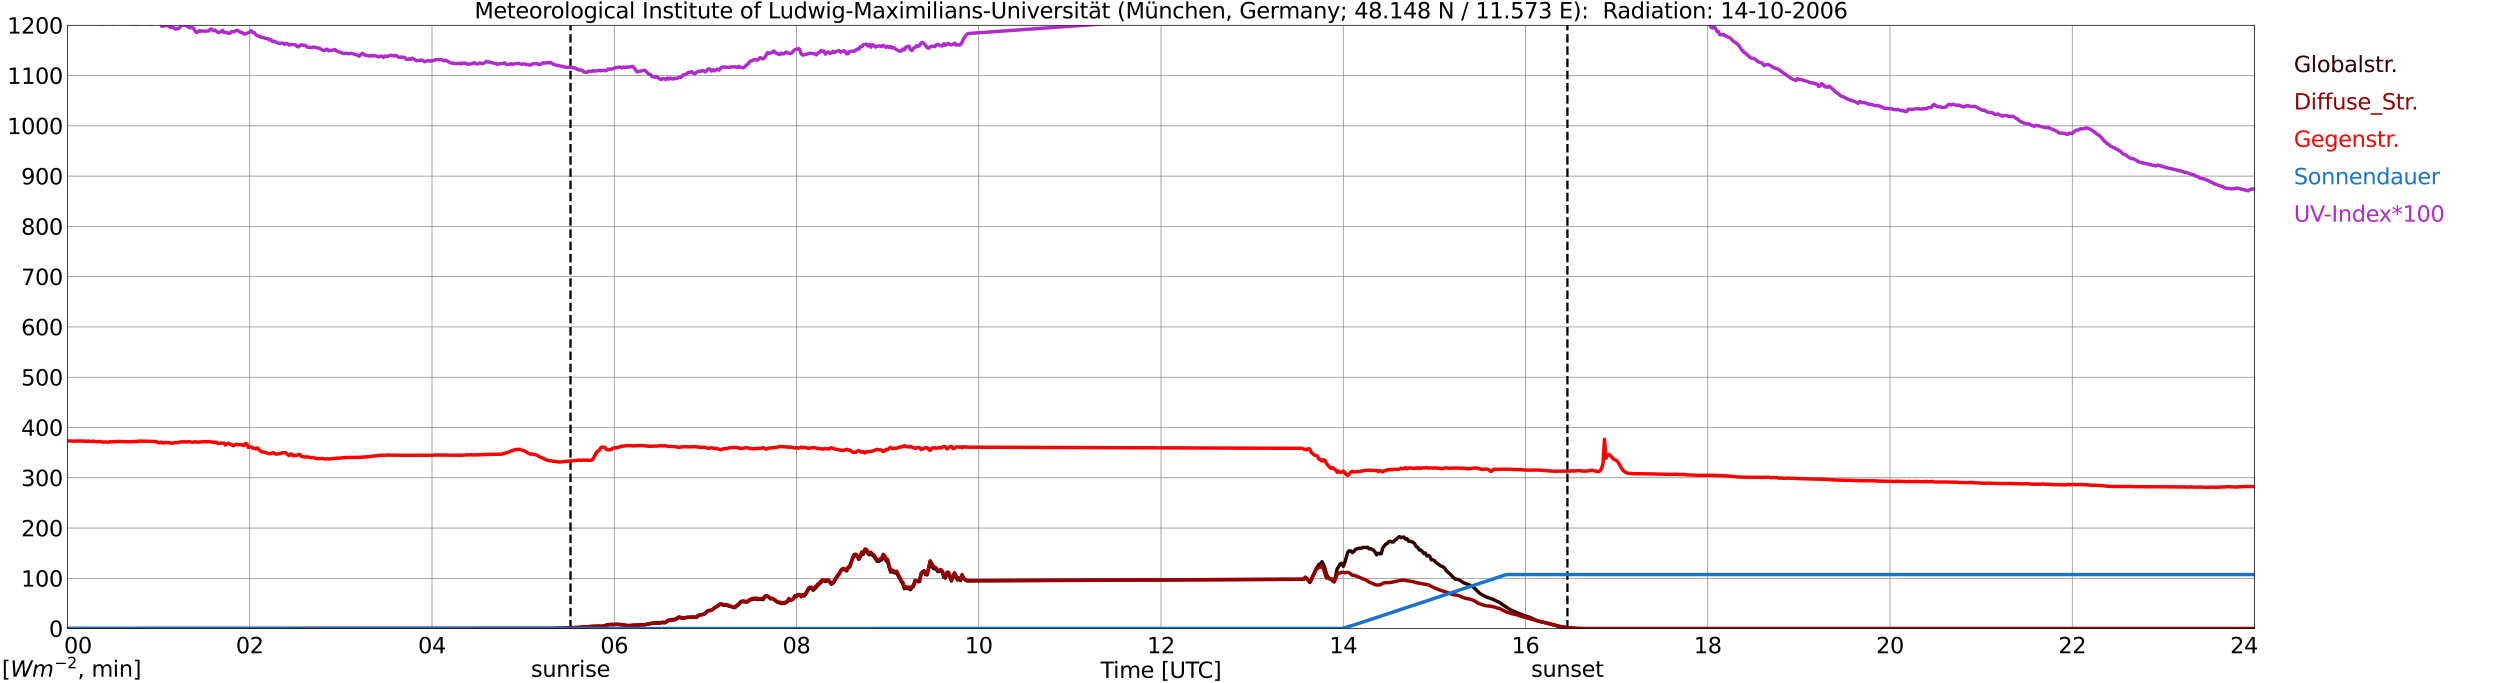 <?xml version="1.0" encoding="utf-8" standalone="no"?>
<!DOCTYPE svg PUBLIC "-//W3C//DTD SVG 1.1//EN"
  "http://www.w3.org/Graphics/SVG/1.1/DTD/svg11.dtd">
<svg xmlns:xlink="http://www.w3.org/1999/xlink" width="1085.4pt" height="296.64pt" viewBox="0 0 1085.4 296.64" xmlns="http://www.w3.org/2000/svg" version="1.1">
 <defs>
  <style type="text/css">*{stroke-linejoin: round; stroke-linecap: butt}</style>
 </defs>
 <g id="figure_1">
  <g id="patch_1">
   <path d="M 0 296.64 
L 1085.4 296.64 
L 1085.4 0 
L 0 0 
z
" style="fill: #ffffff"/>
  </g>
  <g id="axes_1">
   <g id="patch_2">
    <path d="M 29.306 272.909 
L 978.814 272.909 
L 978.814 10.976 
L 29.306 10.976 
z
" style="fill: #ffffff"/>
   </g>
   <g id="patch_3">
    <path d="M 978.814 272.909 
L 978.814 272.909 
L 978.814 10.976 
L 978.814 10.976 
z
" clip-path="url(#p5c00592ac3)" style="fill: #d3d3d3; opacity: 0.25; stroke: #d3d3d3; stroke-linejoin: miter"/>
   </g>
   <g id="matplotlib.axis_1">
    <g id="xtick_1">
     <g id="line2d_1">
      <path d="M 29.306 272.909 
L 29.306 10.976 
" clip-path="url(#p5c00592ac3)" style="fill: none; stroke: #808080; stroke-width: 0.3; stroke-linecap: square"/>
     </g>
     <g id="line2d_2"/>
     <g id="text_1">
      <!--    00 -->
      <g transform="translate(18.733 283.627) scale(0.095 -0.095)">
       <defs>
        <path id="DejaVuSans-20" transform="scale(0.016)"/>
        <path id="DejaVuSans-30" d="M 2034 4250 
Q 1547 4250 1301 3770 
Q 1056 3291 1056 2328 
Q 1056 1369 1301 889 
Q 1547 409 2034 409 
Q 2525 409 2770 889 
Q 3016 1369 3016 2328 
Q 3016 3291 2770 3770 
Q 2525 4250 2034 4250 
z
M 2034 4750 
Q 2819 4750 3233 4129 
Q 3647 3509 3647 2328 
Q 3647 1150 3233 529 
Q 2819 -91 2034 -91 
Q 1250 -91 836 529 
Q 422 1150 422 2328 
Q 422 3509 836 4129 
Q 1250 4750 2034 4750 
z
" transform="scale(0.016)"/>
       </defs>
       <use xlink:href="#DejaVuSans-20"/>
       <use xlink:href="#DejaVuSans-20" transform="translate(31.787 0)"/>
       <use xlink:href="#DejaVuSans-20" transform="translate(63.574 0)"/>
       <use xlink:href="#DejaVuSans-30" transform="translate(95.361 0)"/>
       <use xlink:href="#DejaVuSans-30" transform="translate(158.984 0)"/>
      </g>
     </g>
    </g>
    <g id="xtick_2">
     <g id="line2d_3">
      <path d="M 108.431 272.909 
L 108.431 10.976 
" clip-path="url(#p5c00592ac3)" style="fill: none; stroke: #808080; stroke-width: 0.3; stroke-linecap: square"/>
     </g>
     <g id="line2d_4"/>
     <g id="text_2">
      <!-- 02 -->
      <g transform="translate(102.387 283.627) scale(0.095 -0.095)">
       <defs>
        <path id="DejaVuSans-32" d="M 1228 531 
L 3431 531 
L 3431 0 
L 469 0 
L 469 531 
Q 828 903 1448 1529 
Q 2069 2156 2228 2338 
Q 2531 2678 2651 2914 
Q 2772 3150 2772 3378 
Q 2772 3750 2511 3984 
Q 2250 4219 1831 4219 
Q 1534 4219 1204 4116 
Q 875 4013 500 3803 
L 500 4441 
Q 881 4594 1212 4672 
Q 1544 4750 1819 4750 
Q 2544 4750 2975 4387 
Q 3406 4025 3406 3419 
Q 3406 3131 3298 2873 
Q 3191 2616 2906 2266 
Q 2828 2175 2409 1742 
Q 1991 1309 1228 531 
z
" transform="scale(0.016)"/>
       </defs>
       <use xlink:href="#DejaVuSans-30"/>
       <use xlink:href="#DejaVuSans-32" transform="translate(63.623 0)"/>
      </g>
     </g>
    </g>
    <g id="xtick_3">
     <g id="line2d_5">
      <path d="M 187.557 272.909 
L 187.557 10.976 
" clip-path="url(#p5c00592ac3)" style="fill: none; stroke: #808080; stroke-width: 0.3; stroke-linecap: square"/>
     </g>
     <g id="line2d_6"/>
     <g id="text_3">
      <!-- 04 -->
      <g transform="translate(181.513 283.627) scale(0.095 -0.095)">
       <defs>
        <path id="DejaVuSans-34" d="M 2419 4116 
L 825 1625 
L 2419 1625 
L 2419 4116 
z
M 2253 4666 
L 3047 4666 
L 3047 1625 
L 3713 1625 
L 3713 1100 
L 3047 1100 
L 3047 0 
L 2419 0 
L 2419 1100 
L 313 1100 
L 313 1709 
L 2253 4666 
z
" transform="scale(0.016)"/>
       </defs>
       <use xlink:href="#DejaVuSans-30"/>
       <use xlink:href="#DejaVuSans-34" transform="translate(63.623 0)"/>
      </g>
     </g>
    </g>
    <g id="xtick_4">
     <g id="line2d_7">
      <path d="M 266.683 272.909 
L 266.683 10.976 
" clip-path="url(#p5c00592ac3)" style="fill: none; stroke: #808080; stroke-width: 0.3; stroke-linecap: square"/>
     </g>
     <g id="line2d_8"/>
     <g id="text_4">
      <!-- 06 -->
      <g transform="translate(260.638 283.627) scale(0.095 -0.095)">
       <defs>
        <path id="DejaVuSans-36" d="M 2113 2584 
Q 1688 2584 1439 2293 
Q 1191 2003 1191 1497 
Q 1191 994 1439 701 
Q 1688 409 2113 409 
Q 2538 409 2786 701 
Q 3034 994 3034 1497 
Q 3034 2003 2786 2293 
Q 2538 2584 2113 2584 
z
M 3366 4563 
L 3366 3988 
Q 3128 4100 2886 4159 
Q 2644 4219 2406 4219 
Q 1781 4219 1451 3797 
Q 1122 3375 1075 2522 
Q 1259 2794 1537 2939 
Q 1816 3084 2150 3084 
Q 2853 3084 3261 2657 
Q 3669 2231 3669 1497 
Q 3669 778 3244 343 
Q 2819 -91 2113 -91 
Q 1303 -91 875 529 
Q 447 1150 447 2328 
Q 447 3434 972 4092 
Q 1497 4750 2381 4750 
Q 2619 4750 2861 4703 
Q 3103 4656 3366 4563 
z
" transform="scale(0.016)"/>
       </defs>
       <use xlink:href="#DejaVuSans-30"/>
       <use xlink:href="#DejaVuSans-36" transform="translate(63.623 0)"/>
      </g>
     </g>
    </g>
    <g id="xtick_5">
     <g id="line2d_9">
      <path d="M 345.808 272.909 
L 345.808 10.976 
" clip-path="url(#p5c00592ac3)" style="fill: none; stroke: #808080; stroke-width: 0.3; stroke-linecap: square"/>
     </g>
     <g id="line2d_10"/>
     <g id="text_5">
      <!-- 08 -->
      <g transform="translate(339.764 283.627) scale(0.095 -0.095)">
       <defs>
        <path id="DejaVuSans-38" d="M 2034 2216 
Q 1584 2216 1326 1975 
Q 1069 1734 1069 1313 
Q 1069 891 1326 650 
Q 1584 409 2034 409 
Q 2484 409 2743 651 
Q 3003 894 3003 1313 
Q 3003 1734 2745 1975 
Q 2488 2216 2034 2216 
z
M 1403 2484 
Q 997 2584 770 2862 
Q 544 3141 544 3541 
Q 544 4100 942 4425 
Q 1341 4750 2034 4750 
Q 2731 4750 3128 4425 
Q 3525 4100 3525 3541 
Q 3525 3141 3298 2862 
Q 3072 2584 2669 2484 
Q 3125 2378 3379 2068 
Q 3634 1759 3634 1313 
Q 3634 634 3220 271 
Q 2806 -91 2034 -91 
Q 1263 -91 848 271 
Q 434 634 434 1313 
Q 434 1759 690 2068 
Q 947 2378 1403 2484 
z
M 1172 3481 
Q 1172 3119 1398 2916 
Q 1625 2713 2034 2713 
Q 2441 2713 2670 2916 
Q 2900 3119 2900 3481 
Q 2900 3844 2670 4047 
Q 2441 4250 2034 4250 
Q 1625 4250 1398 4047 
Q 1172 3844 1172 3481 
z
" transform="scale(0.016)"/>
       </defs>
       <use xlink:href="#DejaVuSans-30"/>
       <use xlink:href="#DejaVuSans-38" transform="translate(63.623 0)"/>
      </g>
     </g>
    </g>
    <g id="xtick_6">
     <g id="line2d_11">
      <path d="M 424.934 272.909 
L 424.934 10.976 
" clip-path="url(#p5c00592ac3)" style="fill: none; stroke: #808080; stroke-width: 0.3; stroke-linecap: square"/>
     </g>
     <g id="line2d_12"/>
     <g id="text_6">
      <!-- 10 -->
      <g transform="translate(418.89 283.627) scale(0.095 -0.095)">
       <defs>
        <path id="DejaVuSans-31" d="M 794 531 
L 1825 531 
L 1825 4091 
L 703 3866 
L 703 4441 
L 1819 4666 
L 2450 4666 
L 2450 531 
L 3481 531 
L 3481 0 
L 794 0 
L 794 531 
z
" transform="scale(0.016)"/>
       </defs>
       <use xlink:href="#DejaVuSans-31"/>
       <use xlink:href="#DejaVuSans-30" transform="translate(63.623 0)"/>
      </g>
     </g>
    </g>
    <g id="xtick_7">
     <g id="line2d_13">
      <path d="M 504.06 272.909 
L 504.06 10.976 
" clip-path="url(#p5c00592ac3)" style="fill: none; stroke: #808080; stroke-width: 0.3; stroke-linecap: square"/>
     </g>
     <g id="line2d_14"/>
     <g id="text_7">
      <!-- 12 -->
      <g transform="translate(498.015 283.627) scale(0.095 -0.095)">
       <use xlink:href="#DejaVuSans-31"/>
       <use xlink:href="#DejaVuSans-32" transform="translate(63.623 0)"/>
      </g>
     </g>
    </g>
    <g id="xtick_8">
     <g id="line2d_15">
      <path d="M 583.185 272.909 
L 583.185 10.976 
" clip-path="url(#p5c00592ac3)" style="fill: none; stroke: #808080; stroke-width: 0.3; stroke-linecap: square"/>
     </g>
     <g id="line2d_16"/>
     <g id="text_8">
      <!-- 14 -->
      <g transform="translate(577.141 283.627) scale(0.095 -0.095)">
       <use xlink:href="#DejaVuSans-31"/>
       <use xlink:href="#DejaVuSans-34" transform="translate(63.623 0)"/>
      </g>
     </g>
    </g>
    <g id="xtick_9">
     <g id="line2d_17">
      <path d="M 662.311 272.909 
L 662.311 10.976 
" clip-path="url(#p5c00592ac3)" style="fill: none; stroke: #808080; stroke-width: 0.3; stroke-linecap: square"/>
     </g>
     <g id="line2d_18"/>
     <g id="text_9">
      <!-- 16 -->
      <g transform="translate(656.267 283.627) scale(0.095 -0.095)">
       <use xlink:href="#DejaVuSans-31"/>
       <use xlink:href="#DejaVuSans-36" transform="translate(63.623 0)"/>
      </g>
     </g>
    </g>
    <g id="xtick_10">
     <g id="line2d_19">
      <path d="M 741.437 272.909 
L 741.437 10.976 
" clip-path="url(#p5c00592ac3)" style="fill: none; stroke: #808080; stroke-width: 0.3; stroke-linecap: square"/>
     </g>
     <g id="line2d_20"/>
     <g id="text_10">
      <!-- 18 -->
      <g transform="translate(735.392 283.627) scale(0.095 -0.095)">
       <use xlink:href="#DejaVuSans-31"/>
       <use xlink:href="#DejaVuSans-38" transform="translate(63.623 0)"/>
      </g>
     </g>
    </g>
    <g id="xtick_11">
     <g id="line2d_21">
      <path d="M 820.562 272.909 
L 820.562 10.976 
" clip-path="url(#p5c00592ac3)" style="fill: none; stroke: #808080; stroke-width: 0.3; stroke-linecap: square"/>
     </g>
     <g id="line2d_22"/>
     <g id="text_11">
      <!-- 20 -->
      <g transform="translate(814.518 283.627) scale(0.095 -0.095)">
       <use xlink:href="#DejaVuSans-32"/>
       <use xlink:href="#DejaVuSans-30" transform="translate(63.623 0)"/>
      </g>
     </g>
    </g>
    <g id="xtick_12">
     <g id="line2d_23">
      <path d="M 899.688 272.909 
L 899.688 10.976 
" clip-path="url(#p5c00592ac3)" style="fill: none; stroke: #808080; stroke-width: 0.3; stroke-linecap: square"/>
     </g>
     <g id="line2d_24"/>
     <g id="text_12">
      <!-- 22 -->
      <g transform="translate(893.644 283.627) scale(0.095 -0.095)">
       <use xlink:href="#DejaVuSans-32"/>
       <use xlink:href="#DejaVuSans-32" transform="translate(63.623 0)"/>
      </g>
     </g>
    </g>
    <g id="xtick_13">
     <g id="line2d_25">
      <path d="M 978.814 272.909 
L 978.814 10.976 
" clip-path="url(#p5c00592ac3)" style="fill: none; stroke: #808080; stroke-width: 0.3; stroke-linecap: square"/>
     </g>
     <g id="line2d_26"/>
     <g id="text_13">
      <!-- 24    -->
      <g transform="translate(968.241 283.627) scale(0.095 -0.095)">
       <use xlink:href="#DejaVuSans-32"/>
       <use xlink:href="#DejaVuSans-34" transform="translate(63.623 0)"/>
       <use xlink:href="#DejaVuSans-20" transform="translate(127.246 0)"/>
       <use xlink:href="#DejaVuSans-20" transform="translate(159.033 0)"/>
       <use xlink:href="#DejaVuSans-20" transform="translate(190.82 0)"/>
      </g>
     </g>
    </g>
    <g id="text_14">
     <!-- Time [UTC] -->
     <g transform="translate(477.806 294.322) scale(0.095 -0.095)">
      <defs>
       <path id="DejaVuSans-54" d="M -19 4666 
L 3928 4666 
L 3928 4134 
L 2272 4134 
L 2272 0 
L 1638 0 
L 1638 4134 
L -19 4134 
L -19 4666 
z
" transform="scale(0.016)"/>
       <path id="DejaVuSans-69" d="M 603 3500 
L 1178 3500 
L 1178 0 
L 603 0 
L 603 3500 
z
M 603 4863 
L 1178 4863 
L 1178 4134 
L 603 4134 
L 603 4863 
z
" transform="scale(0.016)"/>
       <path id="DejaVuSans-6d" d="M 3328 2828 
Q 3544 3216 3844 3400 
Q 4144 3584 4550 3584 
Q 5097 3584 5394 3201 
Q 5691 2819 5691 2113 
L 5691 0 
L 5113 0 
L 5113 2094 
Q 5113 2597 4934 2840 
Q 4756 3084 4391 3084 
Q 3944 3084 3684 2787 
Q 3425 2491 3425 1978 
L 3425 0 
L 2847 0 
L 2847 2094 
Q 2847 2600 2669 2842 
Q 2491 3084 2119 3084 
Q 1678 3084 1418 2786 
Q 1159 2488 1159 1978 
L 1159 0 
L 581 0 
L 581 3500 
L 1159 3500 
L 1159 2956 
Q 1356 3278 1631 3431 
Q 1906 3584 2284 3584 
Q 2666 3584 2933 3390 
Q 3200 3197 3328 2828 
z
" transform="scale(0.016)"/>
       <path id="DejaVuSans-65" d="M 3597 1894 
L 3597 1613 
L 953 1613 
Q 991 1019 1311 708 
Q 1631 397 2203 397 
Q 2534 397 2845 478 
Q 3156 559 3463 722 
L 3463 178 
Q 3153 47 2828 -22 
Q 2503 -91 2169 -91 
Q 1331 -91 842 396 
Q 353 884 353 1716 
Q 353 2575 817 3079 
Q 1281 3584 2069 3584 
Q 2775 3584 3186 3129 
Q 3597 2675 3597 1894 
z
M 3022 2063 
Q 3016 2534 2758 2815 
Q 2500 3097 2075 3097 
Q 1594 3097 1305 2825 
Q 1016 2553 972 2059 
L 3022 2063 
z
" transform="scale(0.016)"/>
       <path id="DejaVuSans-5b" d="M 550 4863 
L 1875 4863 
L 1875 4416 
L 1125 4416 
L 1125 -397 
L 1875 -397 
L 1875 -844 
L 550 -844 
L 550 4863 
z
" transform="scale(0.016)"/>
       <path id="DejaVuSans-55" d="M 556 4666 
L 1191 4666 
L 1191 1831 
Q 1191 1081 1462 751 
Q 1734 422 2344 422 
Q 2950 422 3222 751 
Q 3494 1081 3494 1831 
L 3494 4666 
L 4128 4666 
L 4128 1753 
Q 4128 841 3676 375 
Q 3225 -91 2344 -91 
Q 1459 -91 1007 375 
Q 556 841 556 1753 
L 556 4666 
z
" transform="scale(0.016)"/>
       <path id="DejaVuSans-43" d="M 4122 4306 
L 4122 3641 
Q 3803 3938 3442 4084 
Q 3081 4231 2675 4231 
Q 1875 4231 1450 3742 
Q 1025 3253 1025 2328 
Q 1025 1406 1450 917 
Q 1875 428 2675 428 
Q 3081 428 3442 575 
Q 3803 722 4122 1019 
L 4122 359 
Q 3791 134 3420 21 
Q 3050 -91 2638 -91 
Q 1578 -91 968 557 
Q 359 1206 359 2328 
Q 359 3453 968 4101 
Q 1578 4750 2638 4750 
Q 3056 4750 3426 4639 
Q 3797 4528 4122 4306 
z
" transform="scale(0.016)"/>
       <path id="DejaVuSans-5d" d="M 1947 4863 
L 1947 -844 
L 622 -844 
L 622 -397 
L 1369 -397 
L 1369 4416 
L 622 4416 
L 622 4863 
L 1947 4863 
z
" transform="scale(0.016)"/>
      </defs>
      <use xlink:href="#DejaVuSans-54"/>
      <use xlink:href="#DejaVuSans-69" transform="translate(57.959 0)"/>
      <use xlink:href="#DejaVuSans-6d" transform="translate(85.742 0)"/>
      <use xlink:href="#DejaVuSans-65" transform="translate(183.154 0)"/>
      <use xlink:href="#DejaVuSans-20" transform="translate(244.678 0)"/>
      <use xlink:href="#DejaVuSans-5b" transform="translate(276.465 0)"/>
      <use xlink:href="#DejaVuSans-55" transform="translate(315.479 0)"/>
      <use xlink:href="#DejaVuSans-54" transform="translate(388.672 0)"/>
      <use xlink:href="#DejaVuSans-43" transform="translate(443.881 0)"/>
      <use xlink:href="#DejaVuSans-5d" transform="translate(513.705 0)"/>
     </g>
    </g>
   </g>
   <g id="matplotlib.axis_2">
    <g id="ytick_1">
     <g id="line2d_27">
      <path d="M 29.306 272.909 
L 978.814 272.909 
" clip-path="url(#p5c00592ac3)" style="fill: none; stroke: #808080; stroke-width: 0.3; stroke-linecap: square"/>
     </g>
     <g id="line2d_28"/>
     <g id="text_15">
      <!-- 0 -->
      <g transform="translate(21.261 276.518) scale(0.095 -0.095)">
       <use xlink:href="#DejaVuSans-30"/>
      </g>
     </g>
    </g>
    <g id="ytick_2">
     <g id="line2d_29">
      <path d="M 29.306 251.081 
L 978.814 251.081 
" clip-path="url(#p5c00592ac3)" style="fill: none; stroke: #808080; stroke-width: 0.3; stroke-linecap: square"/>
     </g>
     <g id="line2d_30"/>
     <g id="text_16">
      <!-- 100 -->
      <g transform="translate(9.173 254.69) scale(0.095 -0.095)">
       <use xlink:href="#DejaVuSans-31"/>
       <use xlink:href="#DejaVuSans-30" transform="translate(63.623 0)"/>
       <use xlink:href="#DejaVuSans-30" transform="translate(127.246 0)"/>
      </g>
     </g>
    </g>
    <g id="ytick_3">
     <g id="line2d_31">
      <path d="M 29.306 229.253 
L 978.814 229.253 
" clip-path="url(#p5c00592ac3)" style="fill: none; stroke: #808080; stroke-width: 0.3; stroke-linecap: square"/>
     </g>
     <g id="line2d_32"/>
     <g id="text_17">
      <!-- 200 -->
      <g transform="translate(9.173 232.863) scale(0.095 -0.095)">
       <use xlink:href="#DejaVuSans-32"/>
       <use xlink:href="#DejaVuSans-30" transform="translate(63.623 0)"/>
       <use xlink:href="#DejaVuSans-30" transform="translate(127.246 0)"/>
      </g>
     </g>
    </g>
    <g id="ytick_4">
     <g id="line2d_33">
      <path d="M 29.306 207.426 
L 978.814 207.426 
" clip-path="url(#p5c00592ac3)" style="fill: none; stroke: #808080; stroke-width: 0.3; stroke-linecap: square"/>
     </g>
     <g id="line2d_34"/>
     <g id="text_18">
      <!-- 300 -->
      <g transform="translate(9.173 211.035) scale(0.095 -0.095)">
       <defs>
        <path id="DejaVuSans-33" d="M 2597 2516 
Q 3050 2419 3304 2112 
Q 3559 1806 3559 1356 
Q 3559 666 3084 287 
Q 2609 -91 1734 -91 
Q 1441 -91 1130 -33 
Q 819 25 488 141 
L 488 750 
Q 750 597 1062 519 
Q 1375 441 1716 441 
Q 2309 441 2620 675 
Q 2931 909 2931 1356 
Q 2931 1769 2642 2001 
Q 2353 2234 1838 2234 
L 1294 2234 
L 1294 2753 
L 1863 2753 
Q 2328 2753 2575 2939 
Q 2822 3125 2822 3475 
Q 2822 3834 2567 4026 
Q 2313 4219 1838 4219 
Q 1578 4219 1281 4162 
Q 984 4106 628 3988 
L 628 4550 
Q 988 4650 1302 4700 
Q 1616 4750 1894 4750 
Q 2613 4750 3031 4423 
Q 3450 4097 3450 3541 
Q 3450 3153 3228 2886 
Q 3006 2619 2597 2516 
z
" transform="scale(0.016)"/>
       </defs>
       <use xlink:href="#DejaVuSans-33"/>
       <use xlink:href="#DejaVuSans-30" transform="translate(63.623 0)"/>
       <use xlink:href="#DejaVuSans-30" transform="translate(127.246 0)"/>
      </g>
     </g>
    </g>
    <g id="ytick_5">
     <g id="line2d_35">
      <path d="M 29.306 185.598 
L 978.814 185.598 
" clip-path="url(#p5c00592ac3)" style="fill: none; stroke: #808080; stroke-width: 0.3; stroke-linecap: square"/>
     </g>
     <g id="line2d_36"/>
     <g id="text_19">
      <!-- 400 -->
      <g transform="translate(9.173 189.207) scale(0.095 -0.095)">
       <use xlink:href="#DejaVuSans-34"/>
       <use xlink:href="#DejaVuSans-30" transform="translate(63.623 0)"/>
       <use xlink:href="#DejaVuSans-30" transform="translate(127.246 0)"/>
      </g>
     </g>
    </g>
    <g id="ytick_6">
     <g id="line2d_37">
      <path d="M 29.306 163.77 
L 978.814 163.77 
" clip-path="url(#p5c00592ac3)" style="fill: none; stroke: #808080; stroke-width: 0.3; stroke-linecap: square"/>
     </g>
     <g id="line2d_38"/>
     <g id="text_20">
      <!-- 500 -->
      <g transform="translate(9.173 167.379) scale(0.095 -0.095)">
       <defs>
        <path id="DejaVuSans-35" d="M 691 4666 
L 3169 4666 
L 3169 4134 
L 1269 4134 
L 1269 2991 
Q 1406 3038 1543 3061 
Q 1681 3084 1819 3084 
Q 2600 3084 3056 2656 
Q 3513 2228 3513 1497 
Q 3513 744 3044 326 
Q 2575 -91 1722 -91 
Q 1428 -91 1123 -41 
Q 819 9 494 109 
L 494 744 
Q 775 591 1075 516 
Q 1375 441 1709 441 
Q 2250 441 2565 725 
Q 2881 1009 2881 1497 
Q 2881 1984 2565 2268 
Q 2250 2553 1709 2553 
Q 1456 2553 1204 2497 
Q 953 2441 691 2322 
L 691 4666 
z
" transform="scale(0.016)"/>
       </defs>
       <use xlink:href="#DejaVuSans-35"/>
       <use xlink:href="#DejaVuSans-30" transform="translate(63.623 0)"/>
       <use xlink:href="#DejaVuSans-30" transform="translate(127.246 0)"/>
      </g>
     </g>
    </g>
    <g id="ytick_7">
     <g id="line2d_39">
      <path d="M 29.306 141.942 
L 978.814 141.942 
" clip-path="url(#p5c00592ac3)" style="fill: none; stroke: #808080; stroke-width: 0.3; stroke-linecap: square"/>
     </g>
     <g id="line2d_40"/>
     <g id="text_21">
      <!-- 600 -->
      <g transform="translate(9.173 145.551) scale(0.095 -0.095)">
       <use xlink:href="#DejaVuSans-36"/>
       <use xlink:href="#DejaVuSans-30" transform="translate(63.623 0)"/>
       <use xlink:href="#DejaVuSans-30" transform="translate(127.246 0)"/>
      </g>
     </g>
    </g>
    <g id="ytick_8">
     <g id="line2d_41">
      <path d="M 29.306 120.114 
L 978.814 120.114 
" clip-path="url(#p5c00592ac3)" style="fill: none; stroke: #808080; stroke-width: 0.3; stroke-linecap: square"/>
     </g>
     <g id="line2d_42"/>
     <g id="text_22">
      <!-- 700 -->
      <g transform="translate(9.173 123.724) scale(0.095 -0.095)">
       <defs>
        <path id="DejaVuSans-37" d="M 525 4666 
L 3525 4666 
L 3525 4397 
L 1831 0 
L 1172 0 
L 2766 4134 
L 525 4134 
L 525 4666 
z
" transform="scale(0.016)"/>
       </defs>
       <use xlink:href="#DejaVuSans-37"/>
       <use xlink:href="#DejaVuSans-30" transform="translate(63.623 0)"/>
       <use xlink:href="#DejaVuSans-30" transform="translate(127.246 0)"/>
      </g>
     </g>
    </g>
    <g id="ytick_9">
     <g id="line2d_43">
      <path d="M 29.306 98.287 
L 978.814 98.287 
" clip-path="url(#p5c00592ac3)" style="fill: none; stroke: #808080; stroke-width: 0.3; stroke-linecap: square"/>
     </g>
     <g id="line2d_44"/>
     <g id="text_23">
      <!-- 800 -->
      <g transform="translate(9.173 101.896) scale(0.095 -0.095)">
       <use xlink:href="#DejaVuSans-38"/>
       <use xlink:href="#DejaVuSans-30" transform="translate(63.623 0)"/>
       <use xlink:href="#DejaVuSans-30" transform="translate(127.246 0)"/>
      </g>
     </g>
    </g>
    <g id="ytick_10">
     <g id="line2d_45">
      <path d="M 29.306 76.459 
L 978.814 76.459 
" clip-path="url(#p5c00592ac3)" style="fill: none; stroke: #808080; stroke-width: 0.3; stroke-linecap: square"/>
     </g>
     <g id="line2d_46"/>
     <g id="text_24">
      <!-- 900 -->
      <g transform="translate(9.173 80.068) scale(0.095 -0.095)">
       <defs>
        <path id="DejaVuSans-39" d="M 703 97 
L 703 672 
Q 941 559 1184 500 
Q 1428 441 1663 441 
Q 2288 441 2617 861 
Q 2947 1281 2994 2138 
Q 2813 1869 2534 1725 
Q 2256 1581 1919 1581 
Q 1219 1581 811 2004 
Q 403 2428 403 3163 
Q 403 3881 828 4315 
Q 1253 4750 1959 4750 
Q 2769 4750 3195 4129 
Q 3622 3509 3622 2328 
Q 3622 1225 3098 567 
Q 2575 -91 1691 -91 
Q 1453 -91 1209 -44 
Q 966 3 703 97 
z
M 1959 2075 
Q 2384 2075 2632 2365 
Q 2881 2656 2881 3163 
Q 2881 3666 2632 3958 
Q 2384 4250 1959 4250 
Q 1534 4250 1286 3958 
Q 1038 3666 1038 3163 
Q 1038 2656 1286 2365 
Q 1534 2075 1959 2075 
z
" transform="scale(0.016)"/>
       </defs>
       <use xlink:href="#DejaVuSans-39"/>
       <use xlink:href="#DejaVuSans-30" transform="translate(63.623 0)"/>
       <use xlink:href="#DejaVuSans-30" transform="translate(127.246 0)"/>
      </g>
     </g>
    </g>
    <g id="ytick_11">
     <g id="line2d_47">
      <path d="M 29.306 54.631 
L 978.814 54.631 
" clip-path="url(#p5c00592ac3)" style="fill: none; stroke: #808080; stroke-width: 0.3; stroke-linecap: square"/>
     </g>
     <g id="line2d_48"/>
     <g id="text_25">
      <!-- 1000 -->
      <g transform="translate(3.128 58.24) scale(0.095 -0.095)">
       <use xlink:href="#DejaVuSans-31"/>
       <use xlink:href="#DejaVuSans-30" transform="translate(63.623 0)"/>
       <use xlink:href="#DejaVuSans-30" transform="translate(127.246 0)"/>
       <use xlink:href="#DejaVuSans-30" transform="translate(190.869 0)"/>
      </g>
     </g>
    </g>
    <g id="ytick_12">
     <g id="line2d_49">
      <path d="M 29.306 32.803 
L 978.814 32.803 
" clip-path="url(#p5c00592ac3)" style="fill: none; stroke: #808080; stroke-width: 0.3; stroke-linecap: square"/>
     </g>
     <g id="line2d_50"/>
     <g id="text_26">
      <!-- 1100 -->
      <g transform="translate(3.128 36.413) scale(0.095 -0.095)">
       <use xlink:href="#DejaVuSans-31"/>
       <use xlink:href="#DejaVuSans-31" transform="translate(63.623 0)"/>
       <use xlink:href="#DejaVuSans-30" transform="translate(127.246 0)"/>
       <use xlink:href="#DejaVuSans-30" transform="translate(190.869 0)"/>
      </g>
     </g>
    </g>
    <g id="ytick_13">
     <g id="line2d_51">
      <path d="M 29.306 10.976 
L 978.814 10.976 
" clip-path="url(#p5c00592ac3)" style="fill: none; stroke: #808080; stroke-width: 0.3; stroke-linecap: square"/>
     </g>
     <g id="line2d_52"/>
     <g id="text_27">
      <!-- 1200 -->
      <g transform="translate(3.128 14.585) scale(0.095 -0.095)">
       <use xlink:href="#DejaVuSans-31"/>
       <use xlink:href="#DejaVuSans-32" transform="translate(63.623 0)"/>
       <use xlink:href="#DejaVuSans-30" transform="translate(127.246 0)"/>
       <use xlink:href="#DejaVuSans-30" transform="translate(190.869 0)"/>
      </g>
     </g>
    </g>
   </g>
   <g id="line2d_53">
    <path d="M 247.693 272.909 
L 247.693 10.976 
" clip-path="url(#p5c00592ac3)" style="fill: none; stroke-dasharray: 3.7,1.6; stroke-dashoffset: 0; stroke: #000000"/>
   </g>
   <g id="line2d_54">
    <path d="M 680.51 272.909 
L 680.51 10.976 
" clip-path="url(#p5c00592ac3)" style="fill: none; stroke-dasharray: 3.7,1.6; stroke-dashoffset: 0; stroke: #000000"/>
   </g>
   <g id="line2d_55">
    <path d="M 29.306 272.909 
L 240.308 272.824 
L 242.945 272.701 
L 244.264 272.782 
L 245.583 272.66 
L 250.198 272.579 
L 254.814 272.21 
L 256.133 272.005 
L 260.089 271.841 
L 260.748 271.964 
L 262.067 271.8 
L 262.726 271.636 
L 263.386 271.309 
L 265.364 271.023 
L 266.683 271.104 
L 267.342 270.981 
L 269.32 271.187 
L 273.277 271.678 
L 275.255 271.473 
L 275.914 271.553 
L 279.87 271.226 
L 283.827 270.53 
L 286.464 270.571 
L 287.124 270.366 
L 287.783 270.285 
L 288.442 270.449 
L 289.102 270.202 
L 289.761 269.711 
L 290.42 269.384 
L 291.08 269.384 
L 291.739 269.178 
L 293.058 269.098 
L 293.717 268.77 
L 294.377 268.279 
L 295.036 268.074 
L 295.696 268.318 
L 296.355 268.401 
L 297.674 268.279 
L 298.333 268.074 
L 300.971 267.91 
L 302.289 268.074 
L 302.949 267.5 
L 303.608 267.09 
L 305.586 266.723 
L 306.246 266.23 
L 306.905 265.494 
L 307.564 265.042 
L 308.224 265.125 
L 308.883 264.878 
L 309.543 264.509 
L 310.202 263.938 
L 310.861 263.61 
L 312.839 262.34 
L 313.499 262.462 
L 314.158 262.789 
L 315.477 262.789 
L 316.796 263.283 
L 317.455 263.364 
L 318.774 263.855 
L 319.433 263.527 
L 320.093 262.872 
L 320.752 262.504 
L 321.411 261.602 
L 322.071 261.275 
L 322.73 261.235 
L 324.049 261.399 
L 324.708 261.275 
L 325.368 260.578 
L 327.346 260.046 
L 329.983 260.251 
L 330.643 260.087 
L 331.302 260.334 
L 331.961 259.352 
L 332.621 258.778 
L 333.28 258.941 
L 334.599 260.006 
L 335.258 259.882 
L 335.918 260.251 
L 337.236 261.275 
L 337.896 261.643 
L 338.555 261.726 
L 339.215 262.054 
L 340.533 261.89 
L 341.193 261.643 
L 341.852 261.275 
L 342.512 260.17 
L 343.171 260.62 
L 343.83 260.498 
L 344.49 260.006 
L 345.149 258.858 
L 345.808 259.022 
L 346.468 258.326 
L 347.127 258.286 
L 347.787 259.063 
L 348.446 258.492 
L 349.105 258.778 
L 349.765 258.081 
L 351.083 255.787 
L 351.743 255.379 
L 352.402 255.543 
L 353.062 256.278 
L 354.38 255.01 
L 355.04 254.067 
L 356.359 253.002 
L 357.018 252.183 
L 357.677 252.183 
L 358.337 252.471 
L 359.655 252.061 
L 360.974 253.659 
L 361.634 253.207 
L 362.293 252.225 
L 362.952 250.996 
L 364.271 249.359 
L 364.93 248.047 
L 365.59 247.27 
L 366.249 247.023 
L 366.909 247.556 
L 367.568 247.883 
L 368.227 246.491 
L 368.887 246.205 
L 370.206 242.437 
L 370.865 241.167 
L 371.524 241.086 
L 372.184 241.658 
L 372.843 242.887 
L 373.502 241.822 
L 374.162 240.021 
L 374.821 240.634 
L 375.481 238.833 
L 376.14 239.283 
L 376.799 240.348 
L 377.459 240.839 
L 378.118 240.39 
L 378.777 241.045 
L 379.437 241.536 
L 380.756 243.625 
L 381.415 243.747 
L 382.074 243.339 
L 382.734 243.092 
L 383.393 241.577 
L 384.053 242.11 
L 384.712 243.461 
L 385.371 243.83 
L 386.031 246.368 
L 386.69 248.374 
L 387.349 248.211 
L 388.668 248.785 
L 389.328 248.743 
L 389.987 250.055 
L 390.646 251.118 
L 391.306 252.552 
L 391.965 253.412 
L 392.624 255.582 
L 393.284 255.174 
L 393.943 255.582 
L 394.603 255.337 
L 395.262 256.034 
L 395.921 255.091 
L 396.581 254.641 
L 397.24 252.347 
L 397.899 252.389 
L 398.559 252.552 
L 399.218 252.511 
L 399.878 249.317 
L 400.537 248.538 
L 401.196 248.13 
L 401.856 249.44 
L 402.515 249.603 
L 403.834 244.035 
L 405.153 246.779 
L 406.471 247.187 
L 407.131 248.088 
L 407.79 248.088 
L 408.45 247.72 
L 409.109 248.335 
L 409.768 250.546 
L 410.428 250.996 
L 411.087 248.99 
L 411.746 248.907 
L 412.406 250.383 
L 413.065 252.225 
L 413.725 250.463 
L 414.384 249.112 
L 415.043 250.258 
L 415.703 251.814 
L 416.362 251.16 
L 417.022 252.02 
L 417.681 249.931 
L 418.34 251.201 
L 419.659 252.183 
L 420.318 252.183 
L 566.042 251.487 
L 566.701 250.915 
L 567.36 251.323 
L 568.679 252.88 
L 569.338 251.734 
L 571.317 247.065 
L 571.976 246.163 
L 572.635 244.976 
L 573.295 244.976 
L 573.954 243.871 
L 574.613 245.059 
L 575.273 246.86 
L 575.932 249.317 
L 576.592 250.586 
L 577.251 251.282 
L 577.91 251.243 
L 578.57 252.061 
L 579.229 251.978 
L 579.889 250.136 
L 580.548 246.901 
L 581.207 246 
L 581.867 244.854 
L 582.526 244.568 
L 583.185 245.836 
L 583.845 244.238 
L 585.164 239.735 
L 585.823 239.119 
L 586.482 239.202 
L 587.142 239.899 
L 587.801 239.447 
L 588.46 238.506 
L 589.779 238.054 
L 591.098 238.015 
L 591.757 237.646 
L 593.076 237.727 
L 593.736 237.563 
L 594.395 238.301 
L 595.054 238.179 
L 596.373 238.914 
L 597.032 239.774 
L 597.692 240.881 
L 598.351 240.185 
L 599.011 240.471 
L 599.67 240.39 
L 600.329 237.932 
L 601.648 236.212 
L 602.307 236.007 
L 602.967 235.107 
L 603.626 234.983 
L 604.286 235.352 
L 604.945 235.31 
L 605.604 234.533 
L 607.582 232.977 
L 608.242 233.468 
L 608.901 233.182 
L 609.561 233.224 
L 610.22 234.084 
L 610.879 233.837 
L 611.539 234.983 
L 612.198 234.983 
L 613.517 235.435 
L 614.176 236.09 
L 614.836 237.319 
L 615.495 237.605 
L 616.154 238.751 
L 616.814 238.792 
L 617.473 239.366 
L 618.133 240.307 
L 618.792 240.062 
L 619.451 241.331 
L 620.111 241.167 
L 620.77 241.536 
L 621.429 243.051 
L 622.089 243.092 
L 622.748 243.378 
L 623.408 244.157 
L 625.386 245.631 
L 626.045 245.877 
L 626.705 246.246 
L 627.364 246.86 
L 628.023 247.883 
L 629.342 248.99 
L 631.32 251.037 
L 631.98 251.487 
L 632.639 251.487 
L 633.298 251.692 
L 633.958 252.02 
L 635.276 252.921 
L 638.573 254.231 
L 639.233 254.519 
L 642.53 257.671 
L 645.167 259.146 
L 647.805 260.046 
L 651.102 261.602 
L 652.42 262.545 
L 655.717 264.756 
L 657.695 265.535 
L 659.014 266.19 
L 660.992 266.967 
L 664.289 268.074 
L 667.586 269.589 
L 668.905 269.916 
L 670.883 270.366 
L 676.158 271.758 
L 677.477 272.169 
L 684.071 272.865 
L 686.049 272.909 
L 695.939 272.909 
M 697.258 272.909 
L 978.154 272.909 
L 978.154 272.909 
" clip-path="url(#p5c00592ac3)" style="fill: none; stroke: #330000; stroke-width: 1.5; stroke-linecap: square"/>
   </g>
   <g id="line2d_56">
    <path d="M 29.306 272.909 
L 240.967 272.817 
L 242.945 272.776 
L 244.923 272.693 
L 257.451 271.935 
L 262.067 271.852 
L 262.726 271.726 
L 263.386 271.433 
L 264.705 271.224 
L 266.023 271.224 
L 266.683 271.224 
L 267.342 271.097 
L 269.98 271.18 
L 270.639 271.265 
L 271.958 271.601 
L 273.936 271.516 
L 275.255 271.348 
L 278.552 271.224 
L 279.87 271.224 
L 282.508 270.634 
L 283.827 270.466 
L 285.145 270.342 
L 285.805 270.342 
L 286.464 270.466 
L 287.124 270.174 
L 287.783 270.132 
L 288.442 270.257 
L 289.102 270.047 
L 289.761 269.46 
L 290.42 269.207 
L 291.08 269.165 
L 291.739 268.956 
L 293.058 268.829 
L 293.717 268.537 
L 294.377 267.991 
L 295.036 267.823 
L 295.696 268.159 
L 296.355 268.283 
L 297.674 268.115 
L 298.333 267.95 
L 300.311 267.991 
L 300.971 267.781 
L 301.63 267.95 
L 302.289 267.95 
L 302.949 267.36 
L 303.608 267.024 
L 305.586 266.605 
L 306.246 266.186 
L 306.905 265.472 
L 307.564 265.094 
L 308.224 265.053 
L 308.883 264.841 
L 309.543 264.422 
L 310.202 263.835 
L 310.861 263.499 
L 312.18 262.493 
L 312.839 262.156 
L 313.499 262.239 
L 314.158 262.493 
L 315.477 262.493 
L 316.796 263.038 
L 318.774 263.667 
L 319.433 263.289 
L 320.093 262.576 
L 320.752 262.239 
L 321.411 261.358 
L 322.071 260.938 
L 322.73 260.897 
L 324.049 261.148 
L 324.708 260.98 
L 325.368 260.393 
L 326.686 259.847 
L 327.346 259.72 
L 328.005 259.764 
L 328.665 259.679 
L 329.324 259.93 
L 329.983 259.974 
L 330.643 259.806 
L 331.302 259.93 
L 331.961 258.965 
L 332.621 258.588 
L 333.28 258.756 
L 334.599 259.847 
L 335.258 259.72 
L 336.577 260.561 
L 337.236 261.107 
L 337.896 261.401 
L 338.555 261.401 
L 339.215 261.779 
L 340.533 261.611 
L 341.193 261.358 
L 341.852 260.98 
L 342.512 259.847 
L 343.171 260.434 
L 343.83 260.266 
L 344.49 259.847 
L 345.149 258.629 
L 345.808 258.924 
L 346.468 258.083 
L 347.127 258.127 
L 347.787 258.756 
L 348.446 258.169 
L 349.105 258.461 
L 349.765 257.664 
L 351.083 255.313 
L 351.743 254.894 
L 352.402 255.019 
L 353.062 255.818 
L 355.04 253.593 
L 355.699 253.131 
L 357.018 251.703 
L 357.677 251.788 
L 358.337 252.039 
L 358.996 251.745 
L 359.655 251.745 
L 360.974 253.299 
L 361.634 252.963 
L 363.612 249.857 
L 364.271 249.06 
L 364.93 247.8 
L 365.59 247.001 
L 366.249 246.792 
L 367.568 247.423 
L 368.227 246.163 
L 368.887 245.869 
L 370.206 242.217 
L 370.865 240.748 
L 371.524 240.58 
L 372.184 241.167 
L 372.843 242.594 
L 373.502 241.376 
L 374.162 239.615 
L 374.821 240.202 
L 375.481 238.355 
L 376.14 238.524 
L 376.799 239.53 
L 377.459 240.119 
L 378.118 239.783 
L 378.777 240.538 
L 379.437 240.957 
L 380.756 243.013 
L 381.415 243.14 
L 382.074 242.594 
L 382.734 242.385 
L 383.393 240.665 
L 384.053 241.167 
L 384.712 242.511 
L 385.371 242.848 
L 386.031 245.659 
L 386.69 247.674 
L 387.349 247.506 
L 388.668 248.178 
L 389.328 248.01 
L 391.306 252.081 
L 391.965 252.88 
L 392.624 255.104 
L 393.284 254.641 
L 393.943 255.062 
L 394.603 254.894 
L 395.262 255.355 
L 395.921 254.517 
L 396.581 254.181 
L 397.24 251.998 
L 397.899 252.166 
L 398.559 252.207 
L 399.218 252.081 
L 399.878 249.016 
L 400.537 248.219 
L 401.196 247.759 
L 401.856 249.06 
L 402.515 249.143 
L 403.175 246.582 
L 403.834 243.476 
L 405.153 245.7 
L 405.812 246.246 
L 406.471 246.582 
L 407.131 247.632 
L 407.79 247.547 
L 408.45 247.255 
L 409.109 247.842 
L 409.768 249.942 
L 410.428 250.444 
L 411.087 248.514 
L 411.746 248.387 
L 412.406 249.898 
L 413.065 251.788 
L 413.725 250.066 
L 414.384 248.682 
L 415.043 249.942 
L 415.703 251.452 
L 416.362 250.865 
L 417.022 251.62 
L 417.681 249.437 
L 418.34 250.906 
L 419.659 252.039 
L 420.318 252.081 
L 565.382 251.494 
L 566.042 251.243 
L 566.701 250.57 
L 567.36 251.033 
L 568.679 252.585 
L 569.338 251.452 
L 569.998 250.025 
L 570.657 248.892 
L 571.317 247.506 
L 571.976 246.833 
L 572.635 246.373 
L 573.295 246.288 
L 573.954 245.827 
L 574.613 247.045 
L 575.273 249.228 
L 575.932 250.989 
L 576.592 250.865 
L 577.251 251.326 
L 577.91 251.243 
L 578.57 252.29 
L 579.229 252.712 
L 579.889 251.157 
L 580.548 249.311 
L 581.207 248.85 
L 581.867 248.765 
L 582.526 248.47 
L 583.185 248.514 
L 583.845 248.682 
L 585.164 248.47 
L 585.823 248.724 
L 587.142 249.774 
L 587.801 249.774 
L 588.46 249.942 
L 591.757 251.326 
L 592.417 251.535 
L 593.736 252.207 
L 594.395 252.712 
L 596.373 253.508 
L 597.032 253.886 
L 597.692 254.013 
L 599.011 253.927 
L 599.67 253.718 
L 600.329 253.257 
L 600.989 253.048 
L 601.648 252.963 
L 602.967 252.963 
L 604.945 252.67 
L 605.604 252.417 
L 606.264 252.375 
L 608.242 251.913 
L 609.561 251.83 
L 611.539 252.249 
L 612.198 252.29 
L 612.858 252.458 
L 613.517 252.502 
L 614.836 253.004 
L 615.495 253.048 
L 616.154 253.257 
L 616.814 253.257 
L 618.133 253.593 
L 618.792 253.593 
L 619.451 253.803 
L 620.111 253.886 
L 620.77 254.181 
L 621.429 254.641 
L 624.726 256.027 
L 629.342 257.581 
L 630.661 258.127 
L 632.639 258.42 
L 633.298 258.588 
L 635.936 259.679 
L 637.255 259.974 
L 637.914 260.057 
L 639.892 260.687 
L 641.87 261.947 
L 644.508 262.87 
L 645.827 263.08 
L 647.145 263.163 
L 648.464 263.457 
L 649.783 263.918 
L 651.102 264.213 
L 652.42 264.885 
L 654.399 265.85 
L 656.377 266.437 
L 658.355 266.858 
L 660.333 267.528 
L 662.311 268.074 
L 665.608 268.997 
L 666.927 269.419 
L 668.246 269.753 
L 670.883 270.342 
L 678.136 272.147 
L 683.411 272.734 
L 687.368 272.909 
L 695.939 272.909 
M 697.258 272.909 
L 978.154 272.909 
L 978.154 272.909 
" clip-path="url(#p5c00592ac3)" style="fill: none; stroke: #990000; stroke-width: 1.5; stroke-linecap: square"/>
   </g>
   <g id="line2d_57">
    <path d="M 29.306 191.417 
L 30.625 191.432 
L 31.284 191.526 
L 35.24 191.45 
L 37.218 191.574 
L 38.537 191.524 
L 39.856 191.696 
L 40.515 191.522 
L 41.834 191.777 
L 43.153 191.694 
L 43.812 191.723 
L 44.472 191.952 
L 45.79 191.849 
L 46.45 192.017 
L 47.109 191.965 
L 47.768 191.762 
L 48.428 191.83 
L 51.065 191.668 
L 52.384 191.703 
L 57 191.825 
L 57.659 191.707 
L 58.978 191.692 
L 60.297 191.517 
L 64.253 191.592 
L 67.55 191.668 
L 68.209 191.91 
L 68.869 192.29 
L 70.187 191.947 
L 70.847 192.388 
L 71.506 192.153 
L 72.166 192.089 
L 72.825 192.201 
L 73.484 192.144 
L 74.144 192.43 
L 74.803 192.408 
L 76.122 192.118 
L 77.441 192.148 
L 78.1 191.889 
L 79.419 191.806 
L 80.078 191.771 
L 80.737 191.932 
L 82.056 191.744 
L 83.375 191.987 
L 84.694 191.843 
L 86.013 191.958 
L 88.65 191.74 
L 89.309 191.832 
L 90.628 191.71 
L 92.606 192.033 
L 93.925 191.974 
L 94.584 192.574 
L 95.903 192.375 
L 97.222 192.38 
L 97.881 193.22 
L 98.541 192.694 
L 99.2 192.41 
L 99.86 192.88 
L 100.519 193.021 
L 101.178 193.532 
L 102.497 192.884 
L 103.816 193.102 
L 104.475 193.052 
L 105.135 193.122 
L 105.794 193.471 
L 106.453 192.655 
L 107.113 192.67 
L 107.772 194.303 
L 108.431 194.084 
L 109.091 194.043 
L 109.75 194.591 
L 110.41 194.656 
L 111.069 194.899 
L 111.728 194.462 
L 112.388 195.248 
L 113.707 196.232 
L 115.025 196.335 
L 116.344 196.931 
L 117.663 196.985 
L 118.322 196.531 
L 118.982 196.68 
L 119.641 197.129 
L 120.3 197.171 
L 120.96 196.948 
L 121.619 196.981 
L 122.278 196.647 
L 123.597 196.523 
L 124.257 196.719 
L 124.916 197.404 
L 125.575 197.797 
L 126.235 197.062 
L 127.553 197.902 
L 128.213 197.655 
L 128.872 197.756 
L 129.532 197.317 
L 130.191 197.363 
L 130.85 198.199 
L 132.169 198.408 
L 132.829 198.33 
L 134.147 198.489 
L 134.807 198.697 
L 136.125 198.673 
L 136.785 198.941 
L 138.104 199.14 
L 140.082 199.065 
L 140.741 199.238 
L 143.379 199.21 
L 146.016 198.98 
L 146.676 198.854 
L 147.335 198.913 
L 149.972 198.633 
L 151.291 198.618 
L 156.566 198.563 
L 157.226 198.437 
L 158.544 198.417 
L 159.204 198.299 
L 159.863 198.31 
L 161.182 198.088 
L 165.798 197.634 
L 166.457 197.723 
L 167.776 197.614 
L 168.435 197.553 
L 169.754 197.594 
L 176.348 197.682 
L 184.92 197.649 
L 186.238 197.669 
L 187.557 197.708 
L 188.876 197.531 
L 200.085 197.658 
L 202.723 197.481 
L 204.042 197.507 
L 204.701 197.42 
L 205.36 197.548 
L 206.02 197.452 
L 206.679 197.529 
L 207.998 197.433 
L 209.317 197.415 
L 210.635 197.304 
L 211.954 197.3 
L 217.889 197.171 
L 221.186 196.165 
L 221.845 195.787 
L 223.823 195.18 
L 225.801 195.078 
L 226.461 195.401 
L 227.779 195.807 
L 229.757 197.025 
L 230.417 197.149 
L 231.076 197.123 
L 233.054 197.581 
L 234.373 198.411 
L 235.692 198.926 
L 237.011 199.602 
L 238.329 199.991 
L 242.945 200.615 
L 244.264 200.458 
L 251.517 199.755 
L 252.836 199.851 
L 253.495 199.74 
L 255.473 199.851 
L 256.133 199.904 
L 256.792 199.784 
L 257.451 199.271 
L 258.111 198.131 
L 258.77 196.723 
L 259.43 195.881 
L 260.089 195.66 
L 260.748 194.486 
L 261.408 194.078 
L 262.067 194.128 
L 262.726 194.373 
L 263.386 195.215 
L 264.705 195.305 
L 265.364 195.161 
L 266.023 194.639 
L 266.683 194.392 
L 267.342 194.46 
L 268.002 194.222 
L 268.661 194.185 
L 269.98 193.652 
L 270.639 193.724 
L 271.958 193.454 
L 272.617 193.504 
L 273.936 193.462 
L 274.595 193.617 
L 278.552 193.419 
L 281.849 193.757 
L 285.805 193.643 
L 286.464 193.482 
L 287.783 193.6 
L 288.442 193.502 
L 290.42 193.851 
L 291.739 193.853 
L 293.058 193.884 
L 293.717 194.006 
L 294.377 194.244 
L 295.036 194.255 
L 295.696 194.008 
L 297.674 193.951 
L 298.992 194.004 
L 300.971 193.975 
L 302.289 193.881 
L 302.949 194.117 
L 304.267 194.202 
L 304.927 194.242 
L 305.586 194.154 
L 306.905 194.466 
L 307.564 194.656 
L 308.883 194.425 
L 310.861 194.765 
L 311.521 194.824 
L 312.839 195.278 
L 314.158 194.787 
L 314.818 194.82 
L 317.455 194.283 
L 320.093 194.305 
L 320.752 194.438 
L 321.411 194.765 
L 324.049 194.359 
L 324.708 194.429 
L 325.368 194.68 
L 326.027 194.704 
L 326.686 194.851 
L 329.983 194.61 
L 330.643 194.586 
L 331.302 194.327 
L 332.621 194.986 
L 333.94 194.525 
L 337.236 194.187 
L 338.555 193.846 
L 341.193 194.047 
L 341.852 194.047 
L 342.512 194.231 
L 343.171 194.052 
L 345.149 194.558 
L 345.808 194.237 
L 346.468 194.584 
L 347.127 194.451 
L 347.787 194.078 
L 348.446 194.379 
L 349.105 194.176 
L 350.424 194.532 
L 351.083 194.654 
L 352.402 194.414 
L 353.062 194.281 
L 353.721 194.458 
L 354.38 194.501 
L 355.04 194.728 
L 356.359 194.805 
L 357.018 195.003 
L 358.337 194.717 
L 359.655 194.99 
L 360.315 194.593 
L 360.974 194.403 
L 361.634 194.737 
L 362.293 194.875 
L 362.952 195.152 
L 363.612 195.069 
L 364.93 195.527 
L 365.59 195.372 
L 366.249 195.628 
L 367.568 195.064 
L 368.227 195.444 
L 368.887 195.355 
L 370.206 196.324 
L 371.524 196.374 
L 372.184 195.898 
L 372.843 195.586 
L 373.502 196.145 
L 374.162 196.322 
L 374.821 195.992 
L 375.481 196.651 
L 376.14 196.156 
L 377.459 196.003 
L 378.118 195.99 
L 378.777 195.85 
L 380.756 195.086 
L 381.415 195.287 
L 382.074 195.278 
L 382.734 195.431 
L 383.393 196.055 
L 384.053 195.754 
L 384.712 195.091 
L 385.371 195.239 
L 386.031 194.652 
L 386.69 194.242 
L 387.349 194.844 
L 388.009 194.584 
L 389.328 194.615 
L 389.987 194.209 
L 390.646 194.235 
L 391.306 193.853 
L 391.965 193.98 
L 392.624 193.484 
L 393.284 193.927 
L 393.943 193.849 
L 394.603 194.111 
L 395.262 193.901 
L 396.581 194.353 
L 397.24 194.7 
L 398.559 194.274 
L 399.218 194.303 
L 399.878 195.204 
L 400.537 194.861 
L 401.196 194.755 
L 401.856 194.338 
L 402.515 194.388 
L 403.175 195.093 
L 403.834 195.54 
L 404.493 194.578 
L 405.153 194.541 
L 405.812 194.329 
L 406.471 194.63 
L 407.79 194.338 
L 408.45 194.58 
L 409.109 194.146 
L 409.768 193.866 
L 410.428 193.975 
L 411.087 194.879 
L 412.406 194.017 
L 413.065 193.755 
L 413.725 194.682 
L 414.384 194.678 
L 415.043 194.087 
L 415.703 193.982 
L 416.362 194.159 
L 417.022 193.975 
L 417.681 194.434 
L 418.34 193.921 
L 419 194.054 
L 420.318 194.148 
L 565.382 194.648 
L 566.701 195.3 
L 567.36 195.215 
L 568.02 194.787 
L 568.679 195.01 
L 569.338 196.496 
L 570.657 197.592 
L 571.317 197.751 
L 571.976 198.053 
L 572.635 199.354 
L 573.295 199.515 
L 573.954 200.233 
L 574.613 199.546 
L 575.273 199.899 
L 575.932 201.255 
L 577.251 202.794 
L 577.91 203.335 
L 578.57 203.025 
L 579.229 203.643 
L 579.889 204.086 
L 580.548 205.051 
L 581.207 204.542 
L 581.867 205.092 
L 582.526 204.99 
L 583.185 204.529 
L 583.845 205.125 
L 584.504 206.14 
L 585.164 206.376 
L 585.823 205.738 
L 586.482 204.869 
L 587.142 204.653 
L 587.801 204.863 
L 588.46 204.909 
L 589.12 204.712 
L 590.439 204.712 
L 591.098 204.459 
L 591.757 204.461 
L 592.417 204.239 
L 594.395 204.116 
L 595.054 204.3 
L 595.714 204.169 
L 597.032 204.326 
L 597.692 204.226 
L 598.351 204.725 
L 599.011 204.304 
L 600.329 204.859 
L 600.989 204.357 
L 602.967 203.903 
L 603.626 203.913 
L 604.286 203.75 
L 604.945 203.92 
L 605.604 203.676 
L 606.923 203.837 
L 607.582 203.627 
L 608.242 203.294 
L 608.901 203.497 
L 609.561 203.433 
L 610.22 203.01 
L 610.879 203.558 
L 611.539 203.167 
L 612.198 203.147 
L 614.176 203.444 
L 614.836 203.158 
L 615.495 203.383 
L 616.154 203.04 
L 616.814 203.429 
L 617.473 203.132 
L 618.792 203.149 
L 619.451 203.016 
L 620.111 203.256 
L 620.77 203.08 
L 622.089 203.256 
L 623.408 203.08 
L 624.067 203.368 
L 624.726 203.263 
L 626.045 203.497 
L 627.364 203.123 
L 629.342 203.346 
L 630.661 203.182 
L 631.32 203.256 
L 631.98 203.165 
L 634.617 203.315 
L 635.276 203.211 
L 637.255 203.545 
L 640.552 203.134 
L 641.87 203.346 
L 643.189 203.796 
L 645.167 203.66 
L 645.827 203.669 
L 646.486 204.027 
L 647.145 204.653 
L 647.805 204.47 
L 648.464 203.748 
L 653.08 203.697 
L 654.399 203.78 
L 655.058 203.7 
L 657.036 203.844 
L 659.674 203.881 
L 662.311 204.101 
L 663.63 204.112 
L 668.246 204.071 
L 671.542 204.381 
L 672.202 204.367 
L 672.861 204.498 
L 673.521 204.492 
L 674.839 204.601 
L 676.817 204.549 
L 680.774 204.529 
L 681.433 204.575 
L 682.092 204.429 
L 683.411 204.49 
L 685.389 204.295 
L 686.049 204.341 
L 686.708 204.514 
L 688.686 204.544 
L 691.324 204.103 
L 692.643 204.555 
L 693.961 204.791 
L 694.621 204.461 
L 695.28 203.492 
L 695.939 201.388 
L 696.599 190.764 
L 697.258 198.983 
L 697.918 197.518 
L 698.577 197.33 
L 699.236 197.893 
L 700.555 199.343 
L 701.874 199.993 
L 702.533 200.674 
L 704.511 204.099 
L 705.83 205.177 
L 707.149 205.546 
L 709.127 205.636 
L 718.358 205.788 
L 719.677 205.819 
L 725.612 205.974 
L 726.93 205.906 
L 729.568 206.02 
L 730.887 206.024 
L 732.205 206.149 
L 734.184 206.232 
L 737.48 206.382 
L 742.756 206.345 
L 746.052 206.45 
L 747.371 206.498 
L 748.69 206.581 
L 750.668 206.72 
L 753.965 207.02 
L 755.284 207.12 
L 756.602 207.157 
L 765.174 207.268 
L 765.834 207.168 
L 766.493 207.264 
L 767.812 207.199 
L 769.131 207.41 
L 769.79 207.334 
L 771.109 207.423 
L 771.768 207.412 
L 772.428 207.626 
L 773.087 207.526 
L 774.406 207.639 
L 777.043 207.589 
L 777.703 207.67 
L 778.362 207.607 
L 781 207.794 
L 792.209 208.093 
L 797.484 208.436 
L 803.419 208.534 
L 806.056 208.661 
L 807.375 208.692 
L 813.309 208.753 
L 813.969 208.676 
L 814.628 208.855 
L 822.541 209.019 
L 823.859 208.916 
L 824.519 209.05 
L 825.178 208.973 
L 826.497 209.008 
L 827.816 209.124 
L 829.134 209.008 
L 830.453 209.122 
L 831.112 209.006 
L 834.409 209.135 
L 836.388 209.056 
L 837.706 209.141 
L 839.025 209.041 
L 839.684 209.281 
L 841.003 209.27 
L 844.3 209.255 
L 848.916 209.362 
L 849.575 209.342 
L 850.235 209.495 
L 853.531 209.512 
L 856.828 209.501 
L 857.488 209.678 
L 858.806 209.621 
L 860.785 209.779 
L 862.103 209.792 
L 862.763 209.813 
L 863.422 209.717 
L 864.741 209.879 
L 866.06 209.792 
L 866.719 209.96 
L 867.378 209.824 
L 868.038 209.936 
L 869.357 209.918 
L 870.016 209.888 
L 870.675 209.986 
L 871.335 209.914 
L 873.313 209.942 
L 878.588 210.086 
L 879.907 209.977 
L 881.885 210.202 
L 885.841 210.233 
L 887.16 210.117 
L 887.819 210.285 
L 888.479 210.18 
L 889.138 210.289 
L 889.797 210.219 
L 890.457 210.372 
L 897.051 210.508 
L 897.71 210.305 
L 899.029 210.457 
L 900.347 210.32 
L 901.666 210.372 
L 902.326 210.422 
L 902.985 210.316 
L 903.644 210.42 
L 904.304 210.381 
L 905.622 210.481 
L 906.282 210.49 
L 906.941 210.61 
L 907.601 210.606 
L 908.26 210.719 
L 908.919 210.628 
L 909.579 210.708 
L 910.898 210.739 
L 912.876 210.883 
L 914.854 211.079 
L 916.832 211.2 
L 921.448 211.219 
L 922.766 211.226 
L 925.404 211.2 
L 926.723 211.285 
L 930.02 211.302 
L 931.338 211.306 
L 949.142 211.427 
L 950.46 211.503 
L 951.12 211.357 
L 953.098 211.516 
L 955.735 211.437 
L 957.054 211.564 
L 959.032 211.555 
L 960.351 211.457 
L 961.01 211.52 
L 962.329 211.514 
L 963.648 211.538 
L 964.307 211.392 
L 965.626 211.411 
L 967.604 211.278 
L 970.242 211.44 
L 971.561 211.435 
L 972.22 211.324 
L 974.198 211.322 
L 974.857 211.182 
L 978.154 211.243 
L 978.154 211.243 
" clip-path="url(#p5c00592ac3)" style="fill: none; stroke: #ff0000; stroke-width: 1.5; stroke-linecap: square"/>
   </g>
   <g id="line2d_58">
    <path d="M 29.306 272.909 
L 582.526 272.843 
L 587.801 271.35 
L 653.739 249.516 
L 655.058 249.448 
L 978.154 249.448 
L 978.154 249.448 
" clip-path="url(#p5c00592ac3)" style="fill: none; stroke: #1773cc; stroke-width: 1.5; stroke-linecap: square"/>
   </g>
   <g id="line2d_59">
    <path d="M 29.306 7.942 
L 29.965 7.832 
L 30.625 7.505 
L 31.284 7.418 
L 31.943 8.378 
L 32.603 8.553 
L 33.262 9.317 
L 33.921 9.426 
L 34.581 8.596 
L 35.24 8.051 
L 35.9 8.815 
L 36.559 9.36 
L 37.218 9.317 
L 37.878 9.906 
L 38.537 9.862 
L 39.197 9.644 
L 39.856 9.688 
L 40.515 10.19 
L 41.175 10.299 
L 42.493 10.015 
L 44.472 10.452 
L 45.131 10.234 
L 45.79 10.19 
L 46.45 10.015 
L 47.109 10.124 
L 48.428 9.906 
L 49.087 10.452 
L 49.747 10.19 
L 50.406 9.644 
L 51.065 9.906 
L 51.725 9.36 
L 52.384 9.535 
L 53.043 9.535 
L 53.703 9.862 
L 55.022 9.688 
L 55.681 9.797 
L 56.34 10.452 
L 57 10.19 
L 57.659 10.124 
L 58.319 10.561 
L 58.978 10.299 
L 59.637 10.452 
L 60.297 9.906 
L 60.956 10.015 
L 61.615 9.47 
L 62.934 8.007 
L 64.253 10.015 
L 65.572 10.561 
L 66.231 10.234 
L 66.89 9.579 
L 67.55 9.535 
L 68.209 9.644 
L 68.869 9.36 
L 69.528 10.015 
L 70.187 11.39 
L 71.506 11.281 
L 72.166 10.561 
L 72.825 11.172 
L 74.144 11.936 
L 74.803 11.871 
L 75.462 12.089 
L 76.122 12.635 
L 77.441 12.416 
L 78.1 11.827 
L 78.759 10.954 
L 79.419 10.561 
L 80.078 11.063 
L 80.737 11.063 
L 82.056 11.936 
L 82.716 12.089 
L 83.375 11.936 
L 84.034 12.307 
L 84.694 13.508 
L 85.353 14.119 
L 86.013 13.791 
L 86.672 13.246 
L 87.331 13.573 
L 87.991 13.399 
L 89.309 13.617 
L 89.969 13.464 
L 90.628 13.464 
L 91.288 12.7 
L 91.947 12.7 
L 92.606 13.355 
L 93.266 13.071 
L 93.925 13.508 
L 94.584 14.119 
L 95.903 13.835 
L 96.563 13.137 
L 97.222 14.01 
L 97.881 14.228 
L 98.541 14.119 
L 99.2 14.49 
L 99.86 14.446 
L 100.519 13.682 
L 101.178 13.791 
L 101.838 13.617 
L 102.497 13.289 
L 103.156 13.18 
L 104.475 14.119 
L 105.135 14.163 
L 105.794 14.708 
L 106.453 14.774 
L 107.772 14.163 
L 108.431 13.944 
L 109.091 13.355 
L 109.75 14.053 
L 110.41 14.163 
L 111.069 15.101 
L 112.388 15.734 
L 113.707 16.28 
L 114.366 16.236 
L 115.025 16.673 
L 116.344 16.782 
L 117.003 17.371 
L 117.663 17.262 
L 118.322 18.092 
L 118.982 17.917 
L 119.641 18.244 
L 120.3 18.419 
L 120.96 18.79 
L 121.619 18.899 
L 122.278 18.681 
L 122.938 18.746 
L 123.597 19.292 
L 124.257 18.856 
L 124.916 19.074 
L 125.575 19.619 
L 126.235 19.336 
L 128.213 19.401 
L 128.872 20.1 
L 129.532 20.318 
L 130.191 19.772 
L 130.85 19.445 
L 131.51 19.619 
L 132.169 19.663 
L 132.829 19.947 
L 133.488 20.493 
L 135.466 20.711 
L 136.125 20.427 
L 136.785 20.493 
L 137.444 20.82 
L 138.104 20.82 
L 138.763 21.016 
L 140.082 21.78 
L 140.741 21.955 
L 141.4 21.562 
L 142.06 21.366 
L 142.719 22.064 
L 143.379 21.846 
L 144.038 21.89 
L 145.357 21.475 
L 146.016 22.064 
L 147.335 22.61 
L 147.994 22.719 
L 148.654 23.09 
L 149.313 23.308 
L 149.972 23.156 
L 150.632 23.156 
L 151.291 23.308 
L 152.61 23.156 
L 155.247 23.963 
L 155.907 24.4 
L 157.226 23.199 
L 157.885 23.483 
L 158.544 23.963 
L 159.863 24.181 
L 160.523 24.4 
L 161.182 24.072 
L 161.841 24.291 
L 162.501 24.138 
L 163.819 24.465 
L 164.479 24.684 
L 165.138 24.4 
L 165.798 24.4 
L 166.457 24.945 
L 167.116 24.291 
L 167.776 24.509 
L 168.435 24.465 
L 169.094 24.138 
L 169.754 23.963 
L 170.413 24.181 
L 171.073 24.247 
L 171.732 24.029 
L 172.391 24.356 
L 173.051 24.836 
L 173.71 24.945 
L 174.37 24.727 
L 175.029 24.902 
L 175.688 24.945 
L 176.348 25.709 
L 177.007 25.819 
L 177.666 25.491 
L 178.326 25.775 
L 178.985 25.273 
L 179.645 25.557 
L 180.304 26.08 
L 180.963 26.408 
L 181.623 26.19 
L 182.282 26.255 
L 182.941 26.037 
L 183.601 26.255 
L 184.26 26.801 
L 186.238 26.299 
L 186.898 26.626 
L 187.557 26.255 
L 188.217 26.364 
L 188.876 25.971 
L 190.195 25.862 
L 191.513 25.819 
L 192.832 26.408 
L 193.492 26.146 
L 195.47 27.237 
L 198.107 27.674 
L 198.767 27.499 
L 199.426 27.456 
L 200.085 27.783 
L 200.745 27.346 
L 201.404 27.565 
L 202.063 27.346 
L 202.723 27.892 
L 203.382 27.783 
L 204.042 27.827 
L 204.701 27.674 
L 205.36 27.39 
L 206.02 27.281 
L 206.679 27.718 
L 207.339 27.783 
L 207.998 27.456 
L 208.657 27.39 
L 209.317 27.608 
L 209.976 27.499 
L 211.295 26.626 
L 211.954 26.954 
L 212.614 26.954 
L 214.592 27.499 
L 215.251 27.565 
L 215.91 27.936 
L 216.57 27.718 
L 217.889 27.608 
L 219.207 27.346 
L 219.867 28.045 
L 221.186 27.936 
L 221.845 27.608 
L 222.504 27.936 
L 223.823 27.608 
L 224.482 27.608 
L 225.142 27.456 
L 225.801 27.783 
L 226.461 27.892 
L 227.779 27.718 
L 228.439 28.045 
L 229.098 28.045 
L 229.757 28.22 
L 230.417 28.22 
L 231.076 27.783 
L 232.395 27.608 
L 233.054 27.608 
L 233.714 27.936 
L 234.373 28.045 
L 235.692 27.281 
L 236.351 27.39 
L 237.011 27.346 
L 237.67 27.128 
L 238.329 27.346 
L 238.989 27.128 
L 239.648 27.499 
L 240.308 28.001 
L 246.242 29.311 
L 246.901 29.136 
L 248.22 29.246 
L 248.88 29.464 
L 249.539 29.464 
L 250.198 29.9 
L 251.517 30.446 
L 252.176 30.381 
L 252.836 30.555 
L 253.495 31.254 
L 254.814 31.428 
L 255.473 30.992 
L 256.133 30.883 
L 256.792 31.035 
L 257.451 30.664 
L 258.111 30.883 
L 260.089 30.555 
L 260.748 30.708 
L 262.067 30.555 
L 262.726 30.708 
L 263.386 30.599 
L 264.045 29.944 
L 264.705 30.053 
L 266.023 29.9 
L 266.683 29.507 
L 269.32 29.071 
L 269.98 29.464 
L 270.639 29.136 
L 271.298 29.289 
L 271.958 29.027 
L 272.617 29.289 
L 273.277 29.027 
L 273.936 29.027 
L 274.595 28.809 
L 275.255 29.355 
L 276.573 31.21 
L 279.87 30.446 
L 281.849 32.345 
L 282.508 32.411 
L 283.167 33.327 
L 283.827 33.371 
L 284.486 33.546 
L 285.145 33.218 
L 286.464 34.353 
L 287.124 34.528 
L 287.783 34.135 
L 288.442 34.135 
L 289.102 34.528 
L 289.761 33.873 
L 290.42 34.353 
L 291.08 33.873 
L 291.739 34.244 
L 292.399 34.244 
L 293.058 33.917 
L 293.717 34.135 
L 295.036 33.436 
L 295.696 33.546 
L 296.355 32.782 
L 297.014 32.389 
L 297.674 32.345 
L 298.992 31.363 
L 299.652 31.472 
L 300.311 31.101 
L 300.971 31.756 
L 301.63 32.061 
L 302.289 31.428 
L 303.608 30.883 
L 304.267 30.926 
L 304.927 30.664 
L 305.586 30.817 
L 306.246 31.21 
L 307.564 29.9 
L 308.224 30.009 
L 308.883 30.883 
L 309.543 30.271 
L 310.202 30.773 
L 311.521 30.009 
L 312.18 30.446 
L 312.839 29.617 
L 313.499 29.18 
L 314.818 29.071 
L 315.477 29.246 
L 316.136 29.18 
L 316.796 29.289 
L 317.455 29.027 
L 319.433 29.027 
L 320.093 29.355 
L 320.752 28.809 
L 321.411 29.202 
L 322.73 29.464 
L 323.39 29.027 
L 324.049 28.263 
L 324.708 27.783 
L 325.368 26.91 
L 326.027 26.408 
L 326.686 26.299 
L 327.346 25.862 
L 328.005 25.84 
L 328.665 26.146 
L 329.324 25.775 
L 329.983 25.011 
L 331.302 25.6 
L 331.961 25.011 
L 333.28 22.828 
L 333.94 23.156 
L 335.258 22.784 
L 335.918 22.13 
L 336.577 22.784 
L 337.236 23.221 
L 338.555 23.701 
L 339.215 23.046 
L 339.874 23.439 
L 340.533 23.221 
L 341.193 22.566 
L 341.852 22.937 
L 343.171 23.265 
L 343.83 22.937 
L 344.49 22.064 
L 345.149 21.518 
L 345.808 21.518 
L 346.468 21.038 
L 347.127 21.366 
L 347.787 23.33 
L 348.446 23.92 
L 350.424 23.483 
L 351.743 23.09 
L 353.721 23.374 
L 354.38 23.81 
L 355.04 23.156 
L 355.699 22.828 
L 356.359 21.955 
L 357.018 22.282 
L 357.677 22.151 
L 358.337 23.505 
L 358.996 22.85 
L 359.655 22.523 
L 360.315 23.221 
L 360.974 22.915 
L 361.634 22.261 
L 362.293 22.85 
L 362.952 22.37 
L 363.612 22.217 
L 364.271 21.933 
L 364.93 22.588 
L 365.59 22.37 
L 366.249 22.021 
L 366.909 22.239 
L 367.568 23.374 
L 368.227 23.265 
L 368.887 22.326 
L 369.546 22.392 
L 370.206 22.173 
L 370.865 22.239 
L 372.184 21.3 
L 372.843 21.322 
L 373.502 20.296 
L 374.162 20.296 
L 374.821 19.401 
L 375.481 19.336 
L 376.14 19.139 
L 376.799 19.947 
L 377.459 19.336 
L 378.118 20.493 
L 378.777 19.401 
L 379.437 19.75 
L 380.096 20.449 
L 380.756 20.012 
L 381.415 20.034 
L 382.074 19.925 
L 382.734 20.252 
L 383.393 19.707 
L 384.053 20.034 
L 384.712 20.624 
L 385.371 20.078 
L 386.031 20.558 
L 386.69 20.231 
L 387.349 20.842 
L 388.009 20.624 
L 389.328 21.606 
L 390.646 22.239 
L 391.306 22.086 
L 391.965 21.257 
L 392.624 21.693 
L 393.284 20.449 
L 394.603 20.012 
L 395.262 21.584 
L 395.921 21.955 
L 396.581 20.973 
L 397.24 20.602 
L 397.899 19.838 
L 398.559 20.187 
L 399.218 19.75 
L 399.878 18.659 
L 400.537 18.441 
L 401.196 18.986 
L 401.856 19.75 
L 402.515 20.711 
L 403.175 20.929 
L 403.834 20.296 
L 405.153 19.969 
L 405.812 20.274 
L 406.471 19.489 
L 407.131 19.205 
L 407.79 19.641 
L 408.45 19.86 
L 409.109 19.903 
L 409.768 18.965 
L 410.428 19.707 
L 411.087 19.117 
L 411.746 18.877 
L 412.406 19.336 
L 413.065 19.489 
L 413.725 19.205 
L 414.384 18.768 
L 415.043 19.576 
L 415.703 19.336 
L 416.362 19.619 
L 417.022 19.336 
L 417.681 18.375 
L 418.34 16.847 
L 419.659 14.992 
L 420.318 14.555 
L 565.382 4.209 
L 566.042 3.532 
L 566.701 3.598 
L 567.36 3.794 
L 568.02 3.685 
L 568.679 3.816 
L 569.338 3.467 
L 570.657 2.55 
L 571.317 2.201 
L 571.976 2.114 
L 572.635 2.332 
L 573.295 1.612 
L 573.954 1.24 
L 574.613 -0.069 
L 575.273 -0.222 
L 575.908 -1 
M 576.081 -1 
L 576.592 -0.899 
L 577.251 0.062 
L 577.91 0.586 
L 578.57 -0.222 
L 579.889 0.542 
L 580.548 0.127 
L 581.207 -0.659 
L 581.867 -0.287 
L 583.185 -0.397 
L 583.845 -0.92 
L 584.504 -0.615 
L 585.833 -1 
M 682.768 -1 
L 683.411 -0.68 
L 684.73 -0.811 
L 686.708 -0.266 
L 687.368 -0.2 
L 688.027 -0.004 
L 689.346 0.542 
L 691.324 0.979 
L 692.643 1.022 
L 693.302 1.306 
L 695.28 1.35 
L 695.939 1.743 
L 696.599 1.83 
L 697.258 1.459 
L 697.918 1.24 
L 699.236 1.24 
L 699.896 0.324 
L 700.555 0.826 
L 702.533 1.131 
L 703.193 1.35 
L 704.511 1.219 
L 705.171 1.328 
L 706.49 2.31 
L 707.149 2.55 
L 707.808 3.03 
L 709.127 3.576 
L 710.446 3.685 
L 712.424 3.467 
L 713.083 3.62 
L 715.721 3.642 
L 716.38 4.1 
L 719.018 4.536 
L 719.677 4.82 
L 720.996 4.951 
L 722.315 5.279 
L 726.271 5.541 
L 727.59 5.933 
L 730.227 6.13 
L 732.205 6.697 
L 732.865 6.676 
L 734.843 7.178 
L 735.502 6.938 
L 736.162 7.112 
L 737.48 7.876 
L 738.14 8.094 
L 738.799 8.531 
L 739.459 8.771 
L 740.118 9.164 
L 740.777 9.688 
L 742.096 10.234 
L 742.756 11.696 
L 743.415 12.176 
L 744.074 11.892 
L 744.734 12.154 
L 745.393 13.595 
L 746.052 13.748 
L 746.712 15.101 
L 747.371 15.123 
L 748.031 14.839 
L 749.349 15.712 
L 750.668 16.258 
L 751.327 16.629 
L 752.646 18.026 
L 753.306 18.353 
L 754.624 19.401 
L 755.284 20.252 
L 755.943 21.344 
L 757.262 22.763 
L 758.581 23.789 
L 759.899 25.033 
L 760.559 25.36 
L 761.218 25.317 
L 761.878 25.644 
L 762.537 26.124 
L 763.196 26.779 
L 764.515 27.216 
L 765.174 27.412 
L 765.834 28.46 
L 767.153 28.023 
L 767.812 28.045 
L 769.131 28.743 
L 769.79 29.224 
L 770.449 29.551 
L 771.768 29.922 
L 772.428 30.315 
L 774.406 31.778 
L 777.703 34.048 
L 779.681 35.008 
L 780.34 34.157 
L 781 34.484 
L 782.318 34.571 
L 782.978 34.899 
L 784.956 35.445 
L 786.275 35.99 
L 786.934 35.99 
L 787.593 36.143 
L 788.253 36.427 
L 788.912 36.471 
L 789.572 37.562 
L 790.231 37.3 
L 790.89 36.318 
L 791.55 36.711 
L 792.209 37.715 
L 792.868 37.671 
L 793.528 37.889 
L 794.187 37.431 
L 796.165 39.155 
L 796.825 39.854 
L 798.143 40.749 
L 798.803 41.338 
L 799.462 41.775 
L 800.781 42.233 
L 801.44 42.713 
L 802.759 43.215 
L 803.419 43.565 
L 804.078 43.652 
L 804.737 43.979 
L 805.397 44.088 
L 806.715 44.918 
L 807.375 44.045 
L 808.694 44.59 
L 809.353 44.459 
L 811.331 45.289 
L 811.99 45.223 
L 813.309 45.573 
L 813.969 45.856 
L 815.287 45.813 
L 816.606 46.293 
L 818.584 47.166 
L 819.244 47.035 
L 820.562 47.253 
L 821.222 47.188 
L 821.881 47.472 
L 823.2 47.69 
L 823.859 47.472 
L 825.178 47.996 
L 825.837 47.974 
L 826.497 48.127 
L 827.156 48.41 
L 827.816 48.41 
L 828.475 47.428 
L 829.794 47.515 
L 832.431 47.188 
L 834.409 47.363 
L 835.069 47.232 
L 836.388 47.188 
L 837.047 46.751 
L 837.706 46.686 
L 838.366 46.751 
L 839.025 45.791 
L 839.684 45.354 
L 841.003 46.249 
L 842.981 46.533 
L 843.641 46.686 
L 844.959 46.446 
L 845.619 45.638 
L 846.278 45.311 
L 846.938 45.573 
L 847.597 45.311 
L 848.256 45.311 
L 849.575 45.835 
L 850.235 45.573 
L 851.553 46.053 
L 852.213 46.358 
L 852.872 46.424 
L 853.531 45.987 
L 854.191 45.835 
L 855.51 46.162 
L 856.169 46.271 
L 856.828 46.162 
L 857.488 46.206 
L 860.785 47.93 
L 861.444 47.777 
L 862.763 48.65 
L 863.422 48.869 
L 864.741 48.869 
L 865.4 49.174 
L 866.06 49.72 
L 867.378 49.502 
L 868.038 49.72 
L 868.697 50.222 
L 869.357 50.375 
L 870.675 50.069 
L 871.994 50.484 
L 873.972 50.528 
L 875.291 51.401 
L 875.95 51.684 
L 876.61 52.317 
L 877.269 52.776 
L 879.247 53.627 
L 881.225 53.889 
L 881.885 54.457 
L 882.544 54.588 
L 883.204 54.893 
L 883.863 54.413 
L 884.522 54.631 
L 885.182 54.631 
L 886.5 55.046 
L 887.819 55.33 
L 888.479 55.439 
L 889.138 55.33 
L 893.094 57.01 
L 893.754 57.665 
L 895.732 57.905 
L 896.391 57.862 
L 897.051 58.233 
L 897.71 58.342 
L 898.369 57.818 
L 899.688 57.927 
L 901.007 56.727 
L 901.666 56.508 
L 902.326 56.465 
L 902.985 55.963 
L 904.304 55.919 
L 904.963 55.81 
L 905.622 55.548 
L 906.282 55.592 
L 907.601 56.137 
L 909.579 57.491 
L 910.238 58.145 
L 910.898 58.451 
L 911.557 58.931 
L 912.876 60.35 
L 913.535 61.267 
L 914.194 61.682 
L 914.854 62.446 
L 915.513 62.642 
L 916.173 63.406 
L 916.832 63.646 
L 917.491 64.061 
L 918.151 64.279 
L 918.81 64.781 
L 919.469 64.999 
L 920.788 65.851 
L 921.448 66.571 
L 922.107 67.051 
L 922.766 67.182 
L 924.745 68.645 
L 925.404 68.863 
L 926.063 68.863 
L 926.723 69.168 
L 928.701 70.347 
L 930.02 70.675 
L 931.998 71.111 
L 935.954 72.05 
L 936.613 71.722 
L 937.273 71.788 
L 940.57 72.814 
L 943.207 73.359 
L 947.823 74.494 
L 948.482 74.866 
L 949.142 74.844 
L 951.779 75.848 
L 952.438 75.87 
L 953.098 76.35 
L 954.417 76.786 
L 955.076 77.332 
L 957.054 77.703 
L 957.714 78.096 
L 958.373 78.249 
L 961.67 79.93 
L 962.329 80.039 
L 962.989 80.432 
L 964.967 81.021 
L 965.626 81.458 
L 966.285 81.654 
L 968.264 81.938 
L 968.923 82.047 
L 969.582 81.829 
L 970.242 81.938 
L 970.901 81.719 
L 971.561 81.719 
L 976.176 82.854 
L 976.836 82.309 
L 977.495 82.112 
L 978.154 82.047 
L 978.154 82.047 
" clip-path="url(#p5c00592ac3)" style="fill: none; stroke: #b02bcc; stroke-width: 1.5; stroke-linecap: square"/>
   </g>
   <g id="patch_4">
    <path d="M 29.306 272.909 
L 29.306 10.976 
" style="fill: none; stroke: #000000; stroke-width: 0.3; stroke-linejoin: miter; stroke-linecap: square"/>
   </g>
   <g id="patch_5">
    <path d="M 978.814 272.909 
L 978.814 10.976 
" style="fill: none; stroke: #000000; stroke-width: 0.3; stroke-linejoin: miter; stroke-linecap: square"/>
   </g>
   <g id="patch_6">
    <path d="M 29.306 272.909 
L 978.814 272.909 
" style="fill: none; stroke: #000000; stroke-width: 0.3; stroke-linejoin: miter; stroke-linecap: square"/>
   </g>
   <g id="patch_7">
    <path d="M 29.306 10.976 
L 978.814 10.976 
" style="fill: none; stroke: #000000; stroke-width: 0.3; stroke-linejoin: miter; stroke-linecap: square"/>
   </g>
   <g id="text_28">
    <!-- sunrise -->
    <g transform="translate(230.528 293.863) scale(0.095 -0.095)">
     <defs>
      <path id="DejaVuSans-73" d="M 2834 3397 
L 2834 2853 
Q 2591 2978 2328 3040 
Q 2066 3103 1784 3103 
Q 1356 3103 1142 2972 
Q 928 2841 928 2578 
Q 928 2378 1081 2264 
Q 1234 2150 1697 2047 
L 1894 2003 
Q 2506 1872 2764 1633 
Q 3022 1394 3022 966 
Q 3022 478 2636 193 
Q 2250 -91 1575 -91 
Q 1294 -91 989 -36 
Q 684 19 347 128 
L 347 722 
Q 666 556 975 473 
Q 1284 391 1588 391 
Q 1994 391 2212 530 
Q 2431 669 2431 922 
Q 2431 1156 2273 1281 
Q 2116 1406 1581 1522 
L 1381 1569 
Q 847 1681 609 1914 
Q 372 2147 372 2553 
Q 372 3047 722 3315 
Q 1072 3584 1716 3584 
Q 2034 3584 2315 3537 
Q 2597 3491 2834 3397 
z
" transform="scale(0.016)"/>
      <path id="DejaVuSans-75" d="M 544 1381 
L 544 3500 
L 1119 3500 
L 1119 1403 
Q 1119 906 1312 657 
Q 1506 409 1894 409 
Q 2359 409 2629 706 
Q 2900 1003 2900 1516 
L 2900 3500 
L 3475 3500 
L 3475 0 
L 2900 0 
L 2900 538 
Q 2691 219 2414 64 
Q 2138 -91 1772 -91 
Q 1169 -91 856 284 
Q 544 659 544 1381 
z
M 1991 3584 
L 1991 3584 
z
" transform="scale(0.016)"/>
      <path id="DejaVuSans-6e" d="M 3513 2113 
L 3513 0 
L 2938 0 
L 2938 2094 
Q 2938 2591 2744 2837 
Q 2550 3084 2163 3084 
Q 1697 3084 1428 2787 
Q 1159 2491 1159 1978 
L 1159 0 
L 581 0 
L 581 3500 
L 1159 3500 
L 1159 2956 
Q 1366 3272 1645 3428 
Q 1925 3584 2291 3584 
Q 2894 3584 3203 3211 
Q 3513 2838 3513 2113 
z
" transform="scale(0.016)"/>
      <path id="DejaVuSans-72" d="M 2631 2963 
Q 2534 3019 2420 3045 
Q 2306 3072 2169 3072 
Q 1681 3072 1420 2755 
Q 1159 2438 1159 1844 
L 1159 0 
L 581 0 
L 581 3500 
L 1159 3500 
L 1159 2956 
Q 1341 3275 1631 3429 
Q 1922 3584 2338 3584 
Q 2397 3584 2469 3576 
Q 2541 3569 2628 3553 
L 2631 2963 
z
" transform="scale(0.016)"/>
     </defs>
     <use xlink:href="#DejaVuSans-73"/>
     <use xlink:href="#DejaVuSans-75" transform="translate(52.1 0)"/>
     <use xlink:href="#DejaVuSans-6e" transform="translate(115.479 0)"/>
     <use xlink:href="#DejaVuSans-72" transform="translate(178.857 0)"/>
     <use xlink:href="#DejaVuSans-69" transform="translate(219.971 0)"/>
     <use xlink:href="#DejaVuSans-73" transform="translate(247.754 0)"/>
     <use xlink:href="#DejaVuSans-65" transform="translate(299.854 0)"/>
    </g>
   </g>
   <g id="text_29">
    <!-- sunset -->
    <g transform="translate(664.756 293.863) scale(0.095 -0.095)">
     <defs>
      <path id="DejaVuSans-74" d="M 1172 4494 
L 1172 3500 
L 2356 3500 
L 2356 3053 
L 1172 3053 
L 1172 1153 
Q 1172 725 1289 603 
Q 1406 481 1766 481 
L 2356 481 
L 2356 0 
L 1766 0 
Q 1100 0 847 248 
Q 594 497 594 1153 
L 594 3053 
L 172 3053 
L 172 3500 
L 594 3500 
L 594 4494 
L 1172 4494 
z
" transform="scale(0.016)"/>
     </defs>
     <use xlink:href="#DejaVuSans-73"/>
     <use xlink:href="#DejaVuSans-75" transform="translate(52.1 0)"/>
     <use xlink:href="#DejaVuSans-6e" transform="translate(115.479 0)"/>
     <use xlink:href="#DejaVuSans-73" transform="translate(178.857 0)"/>
     <use xlink:href="#DejaVuSans-65" transform="translate(230.957 0)"/>
     <use xlink:href="#DejaVuSans-74" transform="translate(292.48 0)"/>
    </g>
   </g>
   <g id="text_30">
    <!-- [$Wm^{-2}$, min] -->
    <g transform="translate(0.821 293.863) scale(0.095 -0.095)">
     <defs>
      <path id="DejaVuSans-Oblique-57" d="M 616 4666 
L 1228 4666 
L 1453 697 
L 3213 4666 
L 3916 4666 
L 4147 697 
L 5888 4666 
L 6528 4666 
L 4453 0 
L 3659 0 
L 3444 3891 
L 1697 0 
L 903 0 
L 616 4666 
z
" transform="scale(0.016)"/>
      <path id="DejaVuSans-Oblique-6d" d="M 5747 2113 
L 5338 0 
L 4763 0 
L 5166 2094 
Q 5191 2228 5203 2325 
Q 5216 2422 5216 2491 
Q 5216 2772 5059 2928 
Q 4903 3084 4622 3084 
Q 4203 3084 3875 2770 
Q 3547 2456 3450 1953 
L 3066 0 
L 2491 0 
L 2900 2094 
Q 2925 2209 2937 2307 
Q 2950 2406 2950 2484 
Q 2950 2769 2794 2926 
Q 2638 3084 2363 3084 
Q 1938 3084 1609 2770 
Q 1281 2456 1184 1953 
L 800 0 
L 225 0 
L 909 3500 
L 1484 3500 
L 1375 2956 
Q 1609 3263 1923 3423 
Q 2238 3584 2597 3584 
Q 2978 3584 3223 3384 
Q 3469 3184 3519 2828 
Q 3781 3197 4126 3390 
Q 4472 3584 4856 3584 
Q 5306 3584 5551 3325 
Q 5797 3066 5797 2591 
Q 5797 2488 5784 2364 
Q 5772 2241 5747 2113 
z
" transform="scale(0.016)"/>
      <path id="DejaVuSans-2212" d="M 678 2272 
L 4684 2272 
L 4684 1741 
L 678 1741 
L 678 2272 
z
" transform="scale(0.016)"/>
      <path id="DejaVuSans-2c" d="M 750 794 
L 1409 794 
L 1409 256 
L 897 -744 
L 494 -744 
L 750 256 
L 750 794 
z
" transform="scale(0.016)"/>
     </defs>
     <use xlink:href="#DejaVuSans-5b" transform="translate(0 0.766)"/>
     <use xlink:href="#DejaVuSans-Oblique-57" transform="translate(39.014 0.766)"/>
     <use xlink:href="#DejaVuSans-Oblique-6d" transform="translate(137.891 0.766)"/>
     <use xlink:href="#DejaVuSans-2212" transform="translate(239.953 39.047) scale(0.7)"/>
     <use xlink:href="#DejaVuSans-32" transform="translate(298.605 39.047) scale(0.7)"/>
     <use xlink:href="#DejaVuSans-2c" transform="translate(345.875 0.766)"/>
     <use xlink:href="#DejaVuSans-20" transform="translate(377.663 0.766)"/>
     <use xlink:href="#DejaVuSans-6d" transform="translate(409.45 0.766)"/>
     <use xlink:href="#DejaVuSans-69" transform="translate(506.862 0.766)"/>
     <use xlink:href="#DejaVuSans-6e" transform="translate(534.645 0.766)"/>
     <use xlink:href="#DejaVuSans-5d" transform="translate(598.024 0.766)"/>
    </g>
   </g>
   <g id="text_31">
    <!-- Globalstr. -->
    <g style="fill: #330000" transform="translate(995.905 31.291) scale(0.095 -0.095)">
     <defs>
      <path id="DejaVuSans-47" d="M 3809 666 
L 3809 1919 
L 2778 1919 
L 2778 2438 
L 4434 2438 
L 4434 434 
Q 4069 175 3628 42 
Q 3188 -91 2688 -91 
Q 1594 -91 976 548 
Q 359 1188 359 2328 
Q 359 3472 976 4111 
Q 1594 4750 2688 4750 
Q 3144 4750 3555 4637 
Q 3966 4525 4313 4306 
L 4313 3634 
Q 3963 3931 3569 4081 
Q 3175 4231 2741 4231 
Q 1884 4231 1454 3753 
Q 1025 3275 1025 2328 
Q 1025 1384 1454 906 
Q 1884 428 2741 428 
Q 3075 428 3337 486 
Q 3600 544 3809 666 
z
" transform="scale(0.016)"/>
      <path id="DejaVuSans-6c" d="M 603 4863 
L 1178 4863 
L 1178 0 
L 603 0 
L 603 4863 
z
" transform="scale(0.016)"/>
      <path id="DejaVuSans-6f" d="M 1959 3097 
Q 1497 3097 1228 2736 
Q 959 2375 959 1747 
Q 959 1119 1226 758 
Q 1494 397 1959 397 
Q 2419 397 2687 759 
Q 2956 1122 2956 1747 
Q 2956 2369 2687 2733 
Q 2419 3097 1959 3097 
z
M 1959 3584 
Q 2709 3584 3137 3096 
Q 3566 2609 3566 1747 
Q 3566 888 3137 398 
Q 2709 -91 1959 -91 
Q 1206 -91 779 398 
Q 353 888 353 1747 
Q 353 2609 779 3096 
Q 1206 3584 1959 3584 
z
" transform="scale(0.016)"/>
      <path id="DejaVuSans-62" d="M 3116 1747 
Q 3116 2381 2855 2742 
Q 2594 3103 2138 3103 
Q 1681 3103 1420 2742 
Q 1159 2381 1159 1747 
Q 1159 1113 1420 752 
Q 1681 391 2138 391 
Q 2594 391 2855 752 
Q 3116 1113 3116 1747 
z
M 1159 2969 
Q 1341 3281 1617 3432 
Q 1894 3584 2278 3584 
Q 2916 3584 3314 3078 
Q 3713 2572 3713 1747 
Q 3713 922 3314 415 
Q 2916 -91 2278 -91 
Q 1894 -91 1617 61 
Q 1341 213 1159 525 
L 1159 0 
L 581 0 
L 581 4863 
L 1159 4863 
L 1159 2969 
z
" transform="scale(0.016)"/>
      <path id="DejaVuSans-61" d="M 2194 1759 
Q 1497 1759 1228 1600 
Q 959 1441 959 1056 
Q 959 750 1161 570 
Q 1363 391 1709 391 
Q 2188 391 2477 730 
Q 2766 1069 2766 1631 
L 2766 1759 
L 2194 1759 
z
M 3341 1997 
L 3341 0 
L 2766 0 
L 2766 531 
Q 2569 213 2275 61 
Q 1981 -91 1556 -91 
Q 1019 -91 701 211 
Q 384 513 384 1019 
Q 384 1609 779 1909 
Q 1175 2209 1959 2209 
L 2766 2209 
L 2766 2266 
Q 2766 2663 2505 2880 
Q 2244 3097 1772 3097 
Q 1472 3097 1187 3025 
Q 903 2953 641 2809 
L 641 3341 
Q 956 3463 1253 3523 
Q 1550 3584 1831 3584 
Q 2591 3584 2966 3190 
Q 3341 2797 3341 1997 
z
" transform="scale(0.016)"/>
      <path id="DejaVuSans-2e" d="M 684 794 
L 1344 794 
L 1344 0 
L 684 0 
L 684 794 
z
" transform="scale(0.016)"/>
     </defs>
     <use xlink:href="#DejaVuSans-47"/>
     <use xlink:href="#DejaVuSans-6c" transform="translate(77.49 0)"/>
     <use xlink:href="#DejaVuSans-6f" transform="translate(105.273 0)"/>
     <use xlink:href="#DejaVuSans-62" transform="translate(166.455 0)"/>
     <use xlink:href="#DejaVuSans-61" transform="translate(229.932 0)"/>
     <use xlink:href="#DejaVuSans-6c" transform="translate(291.211 0)"/>
     <use xlink:href="#DejaVuSans-73" transform="translate(318.994 0)"/>
     <use xlink:href="#DejaVuSans-74" transform="translate(371.094 0)"/>
     <use xlink:href="#DejaVuSans-72" transform="translate(410.303 0)"/>
     <use xlink:href="#DejaVuSans-2e" transform="translate(442.291 0)"/>
    </g>
   </g>
   <g id="text_32">
    <!-- Diffuse_Str. -->
    <g style="fill: #990000" transform="translate(995.905 47.531) scale(0.095 -0.095)">
     <defs>
      <path id="DejaVuSans-44" d="M 1259 4147 
L 1259 519 
L 2022 519 
Q 2988 519 3436 956 
Q 3884 1394 3884 2338 
Q 3884 3275 3436 3711 
Q 2988 4147 2022 4147 
L 1259 4147 
z
M 628 4666 
L 1925 4666 
Q 3281 4666 3915 4102 
Q 4550 3538 4550 2338 
Q 4550 1131 3912 565 
Q 3275 0 1925 0 
L 628 0 
L 628 4666 
z
" transform="scale(0.016)"/>
      <path id="DejaVuSans-66" d="M 2375 4863 
L 2375 4384 
L 1825 4384 
Q 1516 4384 1395 4259 
Q 1275 4134 1275 3809 
L 1275 3500 
L 2222 3500 
L 2222 3053 
L 1275 3053 
L 1275 0 
L 697 0 
L 697 3053 
L 147 3053 
L 147 3500 
L 697 3500 
L 697 3744 
Q 697 4328 969 4595 
Q 1241 4863 1831 4863 
L 2375 4863 
z
" transform="scale(0.016)"/>
      <path id="DejaVuSans-5f" d="M 3263 -1063 
L 3263 -1509 
L -63 -1509 
L -63 -1063 
L 3263 -1063 
z
" transform="scale(0.016)"/>
      <path id="DejaVuSans-53" d="M 3425 4513 
L 3425 3897 
Q 3066 4069 2747 4153 
Q 2428 4238 2131 4238 
Q 1616 4238 1336 4038 
Q 1056 3838 1056 3469 
Q 1056 3159 1242 3001 
Q 1428 2844 1947 2747 
L 2328 2669 
Q 3034 2534 3370 2195 
Q 3706 1856 3706 1288 
Q 3706 609 3251 259 
Q 2797 -91 1919 -91 
Q 1588 -91 1214 -16 
Q 841 59 441 206 
L 441 856 
Q 825 641 1194 531 
Q 1563 422 1919 422 
Q 2459 422 2753 634 
Q 3047 847 3047 1241 
Q 3047 1584 2836 1778 
Q 2625 1972 2144 2069 
L 1759 2144 
Q 1053 2284 737 2584 
Q 422 2884 422 3419 
Q 422 4038 858 4394 
Q 1294 4750 2059 4750 
Q 2388 4750 2728 4690 
Q 3069 4631 3425 4513 
z
" transform="scale(0.016)"/>
     </defs>
     <use xlink:href="#DejaVuSans-44"/>
     <use xlink:href="#DejaVuSans-69" transform="translate(77.002 0)"/>
     <use xlink:href="#DejaVuSans-66" transform="translate(104.785 0)"/>
     <use xlink:href="#DejaVuSans-66" transform="translate(139.99 0)"/>
     <use xlink:href="#DejaVuSans-75" transform="translate(175.195 0)"/>
     <use xlink:href="#DejaVuSans-73" transform="translate(238.574 0)"/>
     <use xlink:href="#DejaVuSans-65" transform="translate(290.674 0)"/>
     <use xlink:href="#DejaVuSans-5f" transform="translate(352.197 0)"/>
     <use xlink:href="#DejaVuSans-53" transform="translate(402.197 0)"/>
     <use xlink:href="#DejaVuSans-74" transform="translate(465.674 0)"/>
     <use xlink:href="#DejaVuSans-72" transform="translate(504.883 0)"/>
     <use xlink:href="#DejaVuSans-2e" transform="translate(536.871 0)"/>
    </g>
   </g>
   <g id="text_33">
    <!-- Gegenstr. -->
    <g style="fill: #ff0000" transform="translate(995.905 63.771) scale(0.095 -0.095)">
     <defs>
      <path id="DejaVuSans-67" d="M 2906 1791 
Q 2906 2416 2648 2759 
Q 2391 3103 1925 3103 
Q 1463 3103 1205 2759 
Q 947 2416 947 1791 
Q 947 1169 1205 825 
Q 1463 481 1925 481 
Q 2391 481 2648 825 
Q 2906 1169 2906 1791 
z
M 3481 434 
Q 3481 -459 3084 -895 
Q 2688 -1331 1869 -1331 
Q 1566 -1331 1297 -1286 
Q 1028 -1241 775 -1147 
L 775 -588 
Q 1028 -725 1275 -790 
Q 1522 -856 1778 -856 
Q 2344 -856 2625 -561 
Q 2906 -266 2906 331 
L 2906 616 
Q 2728 306 2450 153 
Q 2172 0 1784 0 
Q 1141 0 747 490 
Q 353 981 353 1791 
Q 353 2603 747 3093 
Q 1141 3584 1784 3584 
Q 2172 3584 2450 3431 
Q 2728 3278 2906 2969 
L 2906 3500 
L 3481 3500 
L 3481 434 
z
" transform="scale(0.016)"/>
     </defs>
     <use xlink:href="#DejaVuSans-47"/>
     <use xlink:href="#DejaVuSans-65" transform="translate(77.49 0)"/>
     <use xlink:href="#DejaVuSans-67" transform="translate(139.014 0)"/>
     <use xlink:href="#DejaVuSans-65" transform="translate(202.49 0)"/>
     <use xlink:href="#DejaVuSans-6e" transform="translate(264.014 0)"/>
     <use xlink:href="#DejaVuSans-73" transform="translate(327.393 0)"/>
     <use xlink:href="#DejaVuSans-74" transform="translate(379.492 0)"/>
     <use xlink:href="#DejaVuSans-72" transform="translate(418.701 0)"/>
     <use xlink:href="#DejaVuSans-2e" transform="translate(450.689 0)"/>
    </g>
   </g>
   <g id="text_34">
    <!-- Sonnendauer -->
    <g style="fill: #1773cc" transform="translate(995.905 80.01) scale(0.095 -0.095)">
     <defs>
      <path id="DejaVuSans-64" d="M 2906 2969 
L 2906 4863 
L 3481 4863 
L 3481 0 
L 2906 0 
L 2906 525 
Q 2725 213 2448 61 
Q 2172 -91 1784 -91 
Q 1150 -91 751 415 
Q 353 922 353 1747 
Q 353 2572 751 3078 
Q 1150 3584 1784 3584 
Q 2172 3584 2448 3432 
Q 2725 3281 2906 2969 
z
M 947 1747 
Q 947 1113 1208 752 
Q 1469 391 1925 391 
Q 2381 391 2643 752 
Q 2906 1113 2906 1747 
Q 2906 2381 2643 2742 
Q 2381 3103 1925 3103 
Q 1469 3103 1208 2742 
Q 947 2381 947 1747 
z
" transform="scale(0.016)"/>
     </defs>
     <use xlink:href="#DejaVuSans-53"/>
     <use xlink:href="#DejaVuSans-6f" transform="translate(63.477 0)"/>
     <use xlink:href="#DejaVuSans-6e" transform="translate(124.658 0)"/>
     <use xlink:href="#DejaVuSans-6e" transform="translate(188.037 0)"/>
     <use xlink:href="#DejaVuSans-65" transform="translate(251.416 0)"/>
     <use xlink:href="#DejaVuSans-6e" transform="translate(312.939 0)"/>
     <use xlink:href="#DejaVuSans-64" transform="translate(376.318 0)"/>
     <use xlink:href="#DejaVuSans-61" transform="translate(439.795 0)"/>
     <use xlink:href="#DejaVuSans-75" transform="translate(501.074 0)"/>
     <use xlink:href="#DejaVuSans-65" transform="translate(564.453 0)"/>
     <use xlink:href="#DejaVuSans-72" transform="translate(625.977 0)"/>
    </g>
   </g>
   <g id="text_35">
    <!-- UV-Index*100 -->
    <g style="fill: #b02bcc" transform="translate(995.905 96.25) scale(0.095 -0.095)">
     <defs>
      <path id="DejaVuSans-56" d="M 1831 0 
L 50 4666 
L 709 4666 
L 2188 738 
L 3669 4666 
L 4325 4666 
L 2547 0 
L 1831 0 
z
" transform="scale(0.016)"/>
      <path id="DejaVuSans-2d" d="M 313 2009 
L 1997 2009 
L 1997 1497 
L 313 1497 
L 313 2009 
z
" transform="scale(0.016)"/>
      <path id="DejaVuSans-49" d="M 628 4666 
L 1259 4666 
L 1259 0 
L 628 0 
L 628 4666 
z
" transform="scale(0.016)"/>
      <path id="DejaVuSans-78" d="M 3513 3500 
L 2247 1797 
L 3578 0 
L 2900 0 
L 1881 1375 
L 863 0 
L 184 0 
L 1544 1831 
L 300 3500 
L 978 3500 
L 1906 2253 
L 2834 3500 
L 3513 3500 
z
" transform="scale(0.016)"/>
      <path id="DejaVuSans-2a" d="M 3009 3897 
L 1888 3291 
L 3009 2681 
L 2828 2375 
L 1778 3009 
L 1778 1831 
L 1422 1831 
L 1422 3009 
L 372 2375 
L 191 2681 
L 1313 3291 
L 191 3897 
L 372 4206 
L 1422 3572 
L 1422 4750 
L 1778 4750 
L 1778 3572 
L 2828 4206 
L 3009 3897 
z
" transform="scale(0.016)"/>
     </defs>
     <use xlink:href="#DejaVuSans-55"/>
     <use xlink:href="#DejaVuSans-56" transform="translate(73.193 0)"/>
     <use xlink:href="#DejaVuSans-2d" transform="translate(135.727 0)"/>
     <use xlink:href="#DejaVuSans-49" transform="translate(171.811 0)"/>
     <use xlink:href="#DejaVuSans-6e" transform="translate(201.303 0)"/>
     <use xlink:href="#DejaVuSans-64" transform="translate(264.682 0)"/>
     <use xlink:href="#DejaVuSans-65" transform="translate(328.158 0)"/>
     <use xlink:href="#DejaVuSans-78" transform="translate(387.932 0)"/>
     <use xlink:href="#DejaVuSans-2a" transform="translate(447.111 0)"/>
     <use xlink:href="#DejaVuSans-31" transform="translate(497.111 0)"/>
     <use xlink:href="#DejaVuSans-30" transform="translate(560.734 0)"/>
     <use xlink:href="#DejaVuSans-30" transform="translate(624.357 0)"/>
    </g>
   </g>
   <g id="text_36">
    <!-- Meteorological Institute of Ludwig-Maximilians-Universität (München, Germany; 48.148 N / 11.573 E):  Radiation: 14-10-2006 -->
    <g transform="translate(206.01 7.976) scale(0.095 -0.095)">
     <defs>
      <path id="DejaVuSans-4d" d="M 628 4666 
L 1569 4666 
L 2759 1491 
L 3956 4666 
L 4897 4666 
L 4897 0 
L 4281 0 
L 4281 4097 
L 3078 897 
L 2444 897 
L 1241 4097 
L 1241 0 
L 628 0 
L 628 4666 
z
" transform="scale(0.016)"/>
      <path id="DejaVuSans-63" d="M 3122 3366 
L 3122 2828 
Q 2878 2963 2633 3030 
Q 2388 3097 2138 3097 
Q 1578 3097 1268 2742 
Q 959 2388 959 1747 
Q 959 1106 1268 751 
Q 1578 397 2138 397 
Q 2388 397 2633 464 
Q 2878 531 3122 666 
L 3122 134 
Q 2881 22 2623 -34 
Q 2366 -91 2075 -91 
Q 1284 -91 818 406 
Q 353 903 353 1747 
Q 353 2603 823 3093 
Q 1294 3584 2113 3584 
Q 2378 3584 2631 3529 
Q 2884 3475 3122 3366 
z
" transform="scale(0.016)"/>
      <path id="DejaVuSans-4c" d="M 628 4666 
L 1259 4666 
L 1259 531 
L 3531 531 
L 3531 0 
L 628 0 
L 628 4666 
z
" transform="scale(0.016)"/>
      <path id="DejaVuSans-77" d="M 269 3500 
L 844 3500 
L 1563 769 
L 2278 3500 
L 2956 3500 
L 3675 769 
L 4391 3500 
L 4966 3500 
L 4050 0 
L 3372 0 
L 2619 2869 
L 1863 0 
L 1184 0 
L 269 3500 
z
" transform="scale(0.016)"/>
      <path id="DejaVuSans-76" d="M 191 3500 
L 800 3500 
L 1894 563 
L 2988 3500 
L 3597 3500 
L 2284 0 
L 1503 0 
L 191 3500 
z
" transform="scale(0.016)"/>
      <path id="DejaVuSans-e4" d="M 2194 1759 
Q 1497 1759 1228 1600 
Q 959 1441 959 1056 
Q 959 750 1161 570 
Q 1363 391 1709 391 
Q 2188 391 2477 730 
Q 2766 1069 2766 1631 
L 2766 1759 
L 2194 1759 
z
M 3341 1997 
L 3341 0 
L 2766 0 
L 2766 531 
Q 2569 213 2275 61 
Q 1981 -91 1556 -91 
Q 1019 -91 701 211 
Q 384 513 384 1019 
Q 384 1609 779 1909 
Q 1175 2209 1959 2209 
L 2766 2209 
L 2766 2266 
Q 2766 2663 2505 2880 
Q 2244 3097 1772 3097 
Q 1472 3097 1187 3025 
Q 903 2953 641 2809 
L 641 3341 
Q 956 3463 1253 3523 
Q 1550 3584 1831 3584 
Q 2591 3584 2966 3190 
Q 3341 2797 3341 1997 
z
M 2150 4850 
L 2784 4850 
L 2784 4219 
L 2150 4219 
L 2150 4850 
z
M 928 4850 
L 1562 4850 
L 1562 4219 
L 928 4219 
L 928 4850 
z
" transform="scale(0.016)"/>
      <path id="DejaVuSans-28" d="M 1984 4856 
Q 1566 4138 1362 3434 
Q 1159 2731 1159 2009 
Q 1159 1288 1364 580 
Q 1569 -128 1984 -844 
L 1484 -844 
Q 1016 -109 783 600 
Q 550 1309 550 2009 
Q 550 2706 781 3412 
Q 1013 4119 1484 4856 
L 1984 4856 
z
" transform="scale(0.016)"/>
      <path id="DejaVuSans-fc" d="M 544 1381 
L 544 3500 
L 1119 3500 
L 1119 1403 
Q 1119 906 1312 657 
Q 1506 409 1894 409 
Q 2359 409 2629 706 
Q 2900 1003 2900 1516 
L 2900 3500 
L 3475 3500 
L 3475 0 
L 2900 0 
L 2900 538 
Q 2691 219 2414 64 
Q 2138 -91 1772 -91 
Q 1169 -91 856 284 
Q 544 659 544 1381 
z
M 1991 3584 
L 1991 3584 
z
M 2278 4850 
L 2912 4850 
L 2912 4219 
L 2278 4219 
L 2278 4850 
z
M 1056 4850 
L 1690 4850 
L 1690 4219 
L 1056 4219 
L 1056 4850 
z
" transform="scale(0.016)"/>
      <path id="DejaVuSans-68" d="M 3513 2113 
L 3513 0 
L 2938 0 
L 2938 2094 
Q 2938 2591 2744 2837 
Q 2550 3084 2163 3084 
Q 1697 3084 1428 2787 
Q 1159 2491 1159 1978 
L 1159 0 
L 581 0 
L 581 4863 
L 1159 4863 
L 1159 2956 
Q 1366 3272 1645 3428 
Q 1925 3584 2291 3584 
Q 2894 3584 3203 3211 
Q 3513 2838 3513 2113 
z
" transform="scale(0.016)"/>
      <path id="DejaVuSans-79" d="M 2059 -325 
Q 1816 -950 1584 -1140 
Q 1353 -1331 966 -1331 
L 506 -1331 
L 506 -850 
L 844 -850 
Q 1081 -850 1212 -737 
Q 1344 -625 1503 -206 
L 1606 56 
L 191 3500 
L 800 3500 
L 1894 763 
L 2988 3500 
L 3597 3500 
L 2059 -325 
z
" transform="scale(0.016)"/>
      <path id="DejaVuSans-3b" d="M 750 3309 
L 1409 3309 
L 1409 2516 
L 750 2516 
L 750 3309 
z
M 750 794 
L 1409 794 
L 1409 256 
L 897 -744 
L 494 -744 
L 750 256 
L 750 794 
z
" transform="scale(0.016)"/>
      <path id="DejaVuSans-4e" d="M 628 4666 
L 1478 4666 
L 3547 763 
L 3547 4666 
L 4159 4666 
L 4159 0 
L 3309 0 
L 1241 3903 
L 1241 0 
L 628 0 
L 628 4666 
z
" transform="scale(0.016)"/>
      <path id="DejaVuSans-2f" d="M 1625 4666 
L 2156 4666 
L 531 -594 
L 0 -594 
L 1625 4666 
z
" transform="scale(0.016)"/>
      <path id="DejaVuSans-45" d="M 628 4666 
L 3578 4666 
L 3578 4134 
L 1259 4134 
L 1259 2753 
L 3481 2753 
L 3481 2222 
L 1259 2222 
L 1259 531 
L 3634 531 
L 3634 0 
L 628 0 
L 628 4666 
z
" transform="scale(0.016)"/>
      <path id="DejaVuSans-29" d="M 513 4856 
L 1013 4856 
Q 1481 4119 1714 3412 
Q 1947 2706 1947 2009 
Q 1947 1309 1714 600 
Q 1481 -109 1013 -844 
L 513 -844 
Q 928 -128 1133 580 
Q 1338 1288 1338 2009 
Q 1338 2731 1133 3434 
Q 928 4138 513 4856 
z
" transform="scale(0.016)"/>
      <path id="DejaVuSans-3a" d="M 750 794 
L 1409 794 
L 1409 0 
L 750 0 
L 750 794 
z
M 750 3309 
L 1409 3309 
L 1409 2516 
L 750 2516 
L 750 3309 
z
" transform="scale(0.016)"/>
      <path id="DejaVuSans-52" d="M 2841 2188 
Q 3044 2119 3236 1894 
Q 3428 1669 3622 1275 
L 4263 0 
L 3584 0 
L 2988 1197 
Q 2756 1666 2539 1819 
Q 2322 1972 1947 1972 
L 1259 1972 
L 1259 0 
L 628 0 
L 628 4666 
L 2053 4666 
Q 2853 4666 3247 4331 
Q 3641 3997 3641 3322 
Q 3641 2881 3436 2590 
Q 3231 2300 2841 2188 
z
M 1259 4147 
L 1259 2491 
L 2053 2491 
Q 2509 2491 2742 2702 
Q 2975 2913 2975 3322 
Q 2975 3731 2742 3939 
Q 2509 4147 2053 4147 
L 1259 4147 
z
" transform="scale(0.016)"/>
     </defs>
     <use xlink:href="#DejaVuSans-4d"/>
     <use xlink:href="#DejaVuSans-65" transform="translate(86.279 0)"/>
     <use xlink:href="#DejaVuSans-74" transform="translate(147.803 0)"/>
     <use xlink:href="#DejaVuSans-65" transform="translate(187.012 0)"/>
     <use xlink:href="#DejaVuSans-6f" transform="translate(248.535 0)"/>
     <use xlink:href="#DejaVuSans-72" transform="translate(309.717 0)"/>
     <use xlink:href="#DejaVuSans-6f" transform="translate(348.58 0)"/>
     <use xlink:href="#DejaVuSans-6c" transform="translate(409.762 0)"/>
     <use xlink:href="#DejaVuSans-6f" transform="translate(437.545 0)"/>
     <use xlink:href="#DejaVuSans-67" transform="translate(498.727 0)"/>
     <use xlink:href="#DejaVuSans-69" transform="translate(562.203 0)"/>
     <use xlink:href="#DejaVuSans-63" transform="translate(589.986 0)"/>
     <use xlink:href="#DejaVuSans-61" transform="translate(644.967 0)"/>
     <use xlink:href="#DejaVuSans-6c" transform="translate(706.246 0)"/>
     <use xlink:href="#DejaVuSans-20" transform="translate(734.029 0)"/>
     <use xlink:href="#DejaVuSans-49" transform="translate(765.816 0)"/>
     <use xlink:href="#DejaVuSans-6e" transform="translate(795.309 0)"/>
     <use xlink:href="#DejaVuSans-73" transform="translate(858.688 0)"/>
     <use xlink:href="#DejaVuSans-74" transform="translate(910.787 0)"/>
     <use xlink:href="#DejaVuSans-69" transform="translate(949.996 0)"/>
     <use xlink:href="#DejaVuSans-74" transform="translate(977.779 0)"/>
     <use xlink:href="#DejaVuSans-75" transform="translate(1016.988 0)"/>
     <use xlink:href="#DejaVuSans-74" transform="translate(1080.367 0)"/>
     <use xlink:href="#DejaVuSans-65" transform="translate(1119.576 0)"/>
     <use xlink:href="#DejaVuSans-20" transform="translate(1181.1 0)"/>
     <use xlink:href="#DejaVuSans-6f" transform="translate(1212.887 0)"/>
     <use xlink:href="#DejaVuSans-66" transform="translate(1274.068 0)"/>
     <use xlink:href="#DejaVuSans-20" transform="translate(1309.273 0)"/>
     <use xlink:href="#DejaVuSans-4c" transform="translate(1341.061 0)"/>
     <use xlink:href="#DejaVuSans-75" transform="translate(1395.023 0)"/>
     <use xlink:href="#DejaVuSans-64" transform="translate(1458.402 0)"/>
     <use xlink:href="#DejaVuSans-77" transform="translate(1521.879 0)"/>
     <use xlink:href="#DejaVuSans-69" transform="translate(1603.666 0)"/>
     <use xlink:href="#DejaVuSans-67" transform="translate(1631.449 0)"/>
     <use xlink:href="#DejaVuSans-2d" transform="translate(1694.926 0)"/>
     <use xlink:href="#DejaVuSans-4d" transform="translate(1731.01 0)"/>
     <use xlink:href="#DejaVuSans-61" transform="translate(1817.289 0)"/>
     <use xlink:href="#DejaVuSans-78" transform="translate(1878.568 0)"/>
     <use xlink:href="#DejaVuSans-69" transform="translate(1937.748 0)"/>
     <use xlink:href="#DejaVuSans-6d" transform="translate(1965.531 0)"/>
     <use xlink:href="#DejaVuSans-69" transform="translate(2062.943 0)"/>
     <use xlink:href="#DejaVuSans-6c" transform="translate(2090.727 0)"/>
     <use xlink:href="#DejaVuSans-69" transform="translate(2118.51 0)"/>
     <use xlink:href="#DejaVuSans-61" transform="translate(2146.293 0)"/>
     <use xlink:href="#DejaVuSans-6e" transform="translate(2207.572 0)"/>
     <use xlink:href="#DejaVuSans-73" transform="translate(2270.951 0)"/>
     <use xlink:href="#DejaVuSans-2d" transform="translate(2323.051 0)"/>
     <use xlink:href="#DejaVuSans-55" transform="translate(2359.135 0)"/>
     <use xlink:href="#DejaVuSans-6e" transform="translate(2432.328 0)"/>
     <use xlink:href="#DejaVuSans-69" transform="translate(2495.707 0)"/>
     <use xlink:href="#DejaVuSans-76" transform="translate(2523.49 0)"/>
     <use xlink:href="#DejaVuSans-65" transform="translate(2582.67 0)"/>
     <use xlink:href="#DejaVuSans-72" transform="translate(2644.193 0)"/>
     <use xlink:href="#DejaVuSans-73" transform="translate(2685.307 0)"/>
     <use xlink:href="#DejaVuSans-69" transform="translate(2737.406 0)"/>
     <use xlink:href="#DejaVuSans-74" transform="translate(2765.189 0)"/>
     <use xlink:href="#DejaVuSans-e4" transform="translate(2804.398 0)"/>
     <use xlink:href="#DejaVuSans-74" transform="translate(2865.678 0)"/>
     <use xlink:href="#DejaVuSans-20" transform="translate(2904.887 0)"/>
     <use xlink:href="#DejaVuSans-28" transform="translate(2936.674 0)"/>
     <use xlink:href="#DejaVuSans-4d" transform="translate(2975.688 0)"/>
     <use xlink:href="#DejaVuSans-fc" transform="translate(3061.967 0)"/>
     <use xlink:href="#DejaVuSans-6e" transform="translate(3125.346 0)"/>
     <use xlink:href="#DejaVuSans-63" transform="translate(3188.725 0)"/>
     <use xlink:href="#DejaVuSans-68" transform="translate(3243.705 0)"/>
     <use xlink:href="#DejaVuSans-65" transform="translate(3307.084 0)"/>
     <use xlink:href="#DejaVuSans-6e" transform="translate(3368.607 0)"/>
     <use xlink:href="#DejaVuSans-2c" transform="translate(3431.986 0)"/>
     <use xlink:href="#DejaVuSans-20" transform="translate(3463.773 0)"/>
     <use xlink:href="#DejaVuSans-47" transform="translate(3495.561 0)"/>
     <use xlink:href="#DejaVuSans-65" transform="translate(3573.051 0)"/>
     <use xlink:href="#DejaVuSans-72" transform="translate(3634.574 0)"/>
     <use xlink:href="#DejaVuSans-6d" transform="translate(3673.938 0)"/>
     <use xlink:href="#DejaVuSans-61" transform="translate(3771.35 0)"/>
     <use xlink:href="#DejaVuSans-6e" transform="translate(3832.629 0)"/>
     <use xlink:href="#DejaVuSans-79" transform="translate(3896.008 0)"/>
     <use xlink:href="#DejaVuSans-3b" transform="translate(3955.188 0)"/>
     <use xlink:href="#DejaVuSans-20" transform="translate(3988.879 0)"/>
     <use xlink:href="#DejaVuSans-34" transform="translate(4020.666 0)"/>
     <use xlink:href="#DejaVuSans-38" transform="translate(4084.289 0)"/>
     <use xlink:href="#DejaVuSans-2e" transform="translate(4147.912 0)"/>
     <use xlink:href="#DejaVuSans-31" transform="translate(4179.699 0)"/>
     <use xlink:href="#DejaVuSans-34" transform="translate(4243.322 0)"/>
     <use xlink:href="#DejaVuSans-38" transform="translate(4306.945 0)"/>
     <use xlink:href="#DejaVuSans-20" transform="translate(4370.568 0)"/>
     <use xlink:href="#DejaVuSans-4e" transform="translate(4402.355 0)"/>
     <use xlink:href="#DejaVuSans-20" transform="translate(4477.16 0)"/>
     <use xlink:href="#DejaVuSans-2f" transform="translate(4508.947 0)"/>
     <use xlink:href="#DejaVuSans-20" transform="translate(4542.639 0)"/>
     <use xlink:href="#DejaVuSans-31" transform="translate(4574.426 0)"/>
     <use xlink:href="#DejaVuSans-31" transform="translate(4638.049 0)"/>
     <use xlink:href="#DejaVuSans-2e" transform="translate(4701.672 0)"/>
     <use xlink:href="#DejaVuSans-35" transform="translate(4733.459 0)"/>
     <use xlink:href="#DejaVuSans-37" transform="translate(4797.082 0)"/>
     <use xlink:href="#DejaVuSans-33" transform="translate(4860.705 0)"/>
     <use xlink:href="#DejaVuSans-20" transform="translate(4924.328 0)"/>
     <use xlink:href="#DejaVuSans-45" transform="translate(4956.115 0)"/>
     <use xlink:href="#DejaVuSans-29" transform="translate(5019.299 0)"/>
     <use xlink:href="#DejaVuSans-3a" transform="translate(5058.312 0)"/>
     <use xlink:href="#DejaVuSans-20" transform="translate(5092.004 0)"/>
     <use xlink:href="#DejaVuSans-20" transform="translate(5123.791 0)"/>
     <use xlink:href="#DejaVuSans-52" transform="translate(5155.578 0)"/>
     <use xlink:href="#DejaVuSans-61" transform="translate(5222.811 0)"/>
     <use xlink:href="#DejaVuSans-64" transform="translate(5284.09 0)"/>
     <use xlink:href="#DejaVuSans-69" transform="translate(5347.566 0)"/>
     <use xlink:href="#DejaVuSans-61" transform="translate(5375.35 0)"/>
     <use xlink:href="#DejaVuSans-74" transform="translate(5436.629 0)"/>
     <use xlink:href="#DejaVuSans-69" transform="translate(5475.838 0)"/>
     <use xlink:href="#DejaVuSans-6f" transform="translate(5503.621 0)"/>
     <use xlink:href="#DejaVuSans-6e" transform="translate(5564.803 0)"/>
     <use xlink:href="#DejaVuSans-3a" transform="translate(5628.182 0)"/>
     <use xlink:href="#DejaVuSans-20" transform="translate(5661.873 0)"/>
     <use xlink:href="#DejaVuSans-31" transform="translate(5693.66 0)"/>
     <use xlink:href="#DejaVuSans-34" transform="translate(5757.283 0)"/>
     <use xlink:href="#DejaVuSans-2d" transform="translate(5820.906 0)"/>
     <use xlink:href="#DejaVuSans-31" transform="translate(5856.99 0)"/>
     <use xlink:href="#DejaVuSans-30" transform="translate(5920.613 0)"/>
     <use xlink:href="#DejaVuSans-2d" transform="translate(5984.236 0)"/>
     <use xlink:href="#DejaVuSans-32" transform="translate(6020.32 0)"/>
     <use xlink:href="#DejaVuSans-30" transform="translate(6083.943 0)"/>
     <use xlink:href="#DejaVuSans-30" transform="translate(6147.566 0)"/>
     <use xlink:href="#DejaVuSans-36" transform="translate(6211.189 0)"/>
    </g>
   </g>
  </g>
 </g>
 <defs>
  <clipPath id="p5c00592ac3">
   <rect x="29.306" y="10.976" width="949.508" height="261.933"/>
  </clipPath>
 </defs>
</svg>

